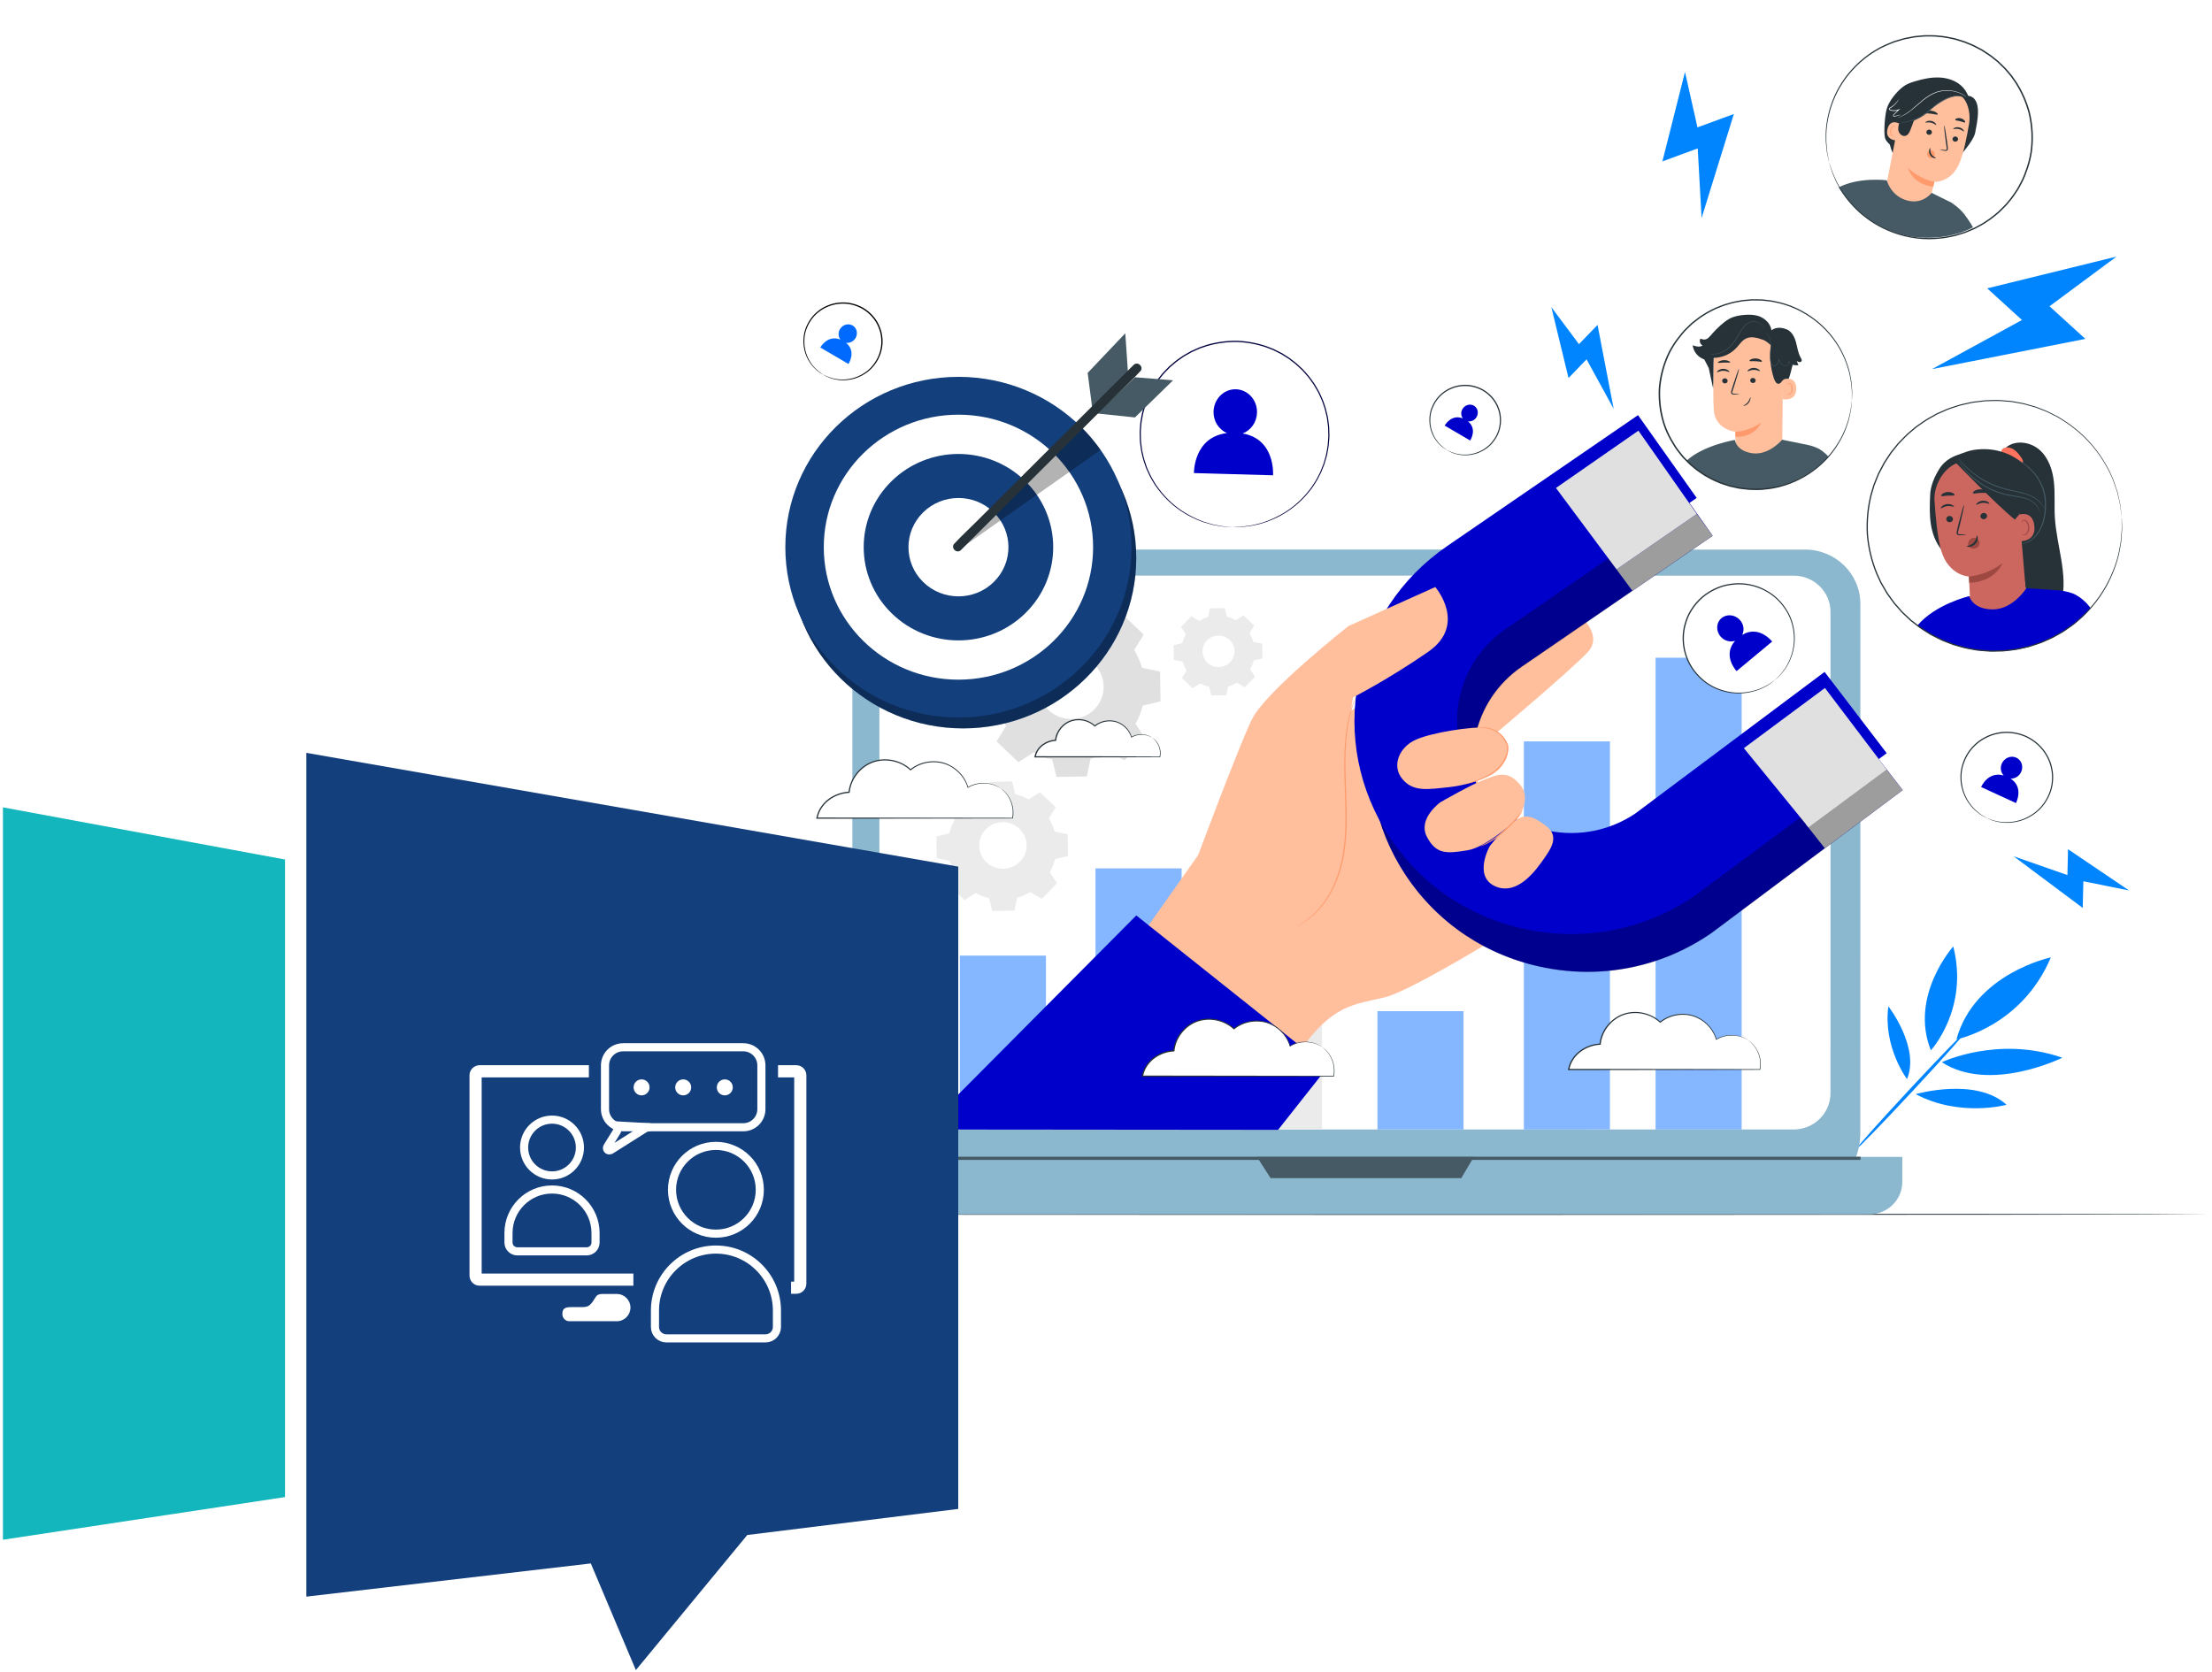 <svg width="545" height="412" viewBox="0 0 545 412" fill="none" xmlns="http://www.w3.org/2000/svg">
<path d="M303.605 129.886C290.763 129.583 280.604 119.092 280.913 106.454C281.221 93.817 291.883 83.82 304.725 84.122C317.567 84.425 327.725 94.916 327.417 107.554C327.109 120.191 316.447 130.188 303.605 129.886Z" fill="white"/>
<path d="M303.608 129.885C303.608 129.885 303.738 129.874 303.986 129.862C304.246 129.85 304.613 129.839 305.091 129.816C305.334 129.81 305.605 129.798 305.907 129.787C306.208 129.763 306.527 129.705 306.882 129.664C307.236 129.618 307.615 129.566 308.017 129.513C308.424 129.473 308.838 129.339 309.293 129.246C311.102 128.885 313.241 128.106 315.522 126.856C317.792 125.594 320.179 123.75 322.23 121.215C322.484 120.895 322.738 120.575 322.999 120.249C323.235 119.906 323.46 119.551 323.69 119.197C323.909 118.836 324.181 118.493 324.37 118.103C324.571 117.719 324.772 117.33 324.973 116.934C325.073 116.737 325.174 116.539 325.274 116.341C325.357 116.132 325.44 115.922 325.522 115.713C325.688 115.294 325.859 114.87 326.031 114.445C326.19 114.015 326.291 113.561 326.427 113.113C326.545 112.66 326.716 112.218 326.776 111.741C326.935 110.805 327.154 109.857 327.184 108.874C327.213 108.385 327.272 107.891 327.278 107.391C327.266 106.891 327.249 106.391 327.237 105.885C327.225 105.635 327.231 105.379 327.207 105.123L327.107 104.361C327.036 103.855 326.989 103.337 326.894 102.826C326.64 101.814 326.457 100.773 326.067 99.772C325.76 98.743 325.27 97.772 324.815 96.777C324.561 96.289 324.265 95.823 323.987 95.341C323.84 95.102 323.722 94.852 323.556 94.626L323.066 93.945C322.445 93.003 321.659 92.177 320.903 91.311C320.064 90.525 319.242 89.7 318.279 89.019L317.582 88.478L316.831 88.001L316.075 87.524C315.827 87.362 315.573 87.21 315.295 87.082C314.763 86.815 314.225 86.542 313.687 86.274C313.126 86.053 312.559 85.838 311.991 85.617C309.693 84.82 307.24 84.361 304.734 84.273C302.229 84.244 299.752 84.587 297.418 85.273C296.839 85.465 296.266 85.657 295.692 85.849C295.143 86.093 294.593 86.338 294.043 86.582L293.636 86.768L293.246 86.989L292.471 87.425L291.697 87.867L290.976 88.373C289.983 89.007 289.12 89.792 288.246 90.536C287.448 91.362 286.62 92.153 285.952 93.06L285.426 93.718C285.249 93.933 285.113 94.183 284.959 94.41C284.664 94.881 284.339 95.334 284.067 95.805C283.565 96.782 283.027 97.73 282.672 98.742C282.229 99.719 281.998 100.754 281.691 101.755C281.573 102.261 281.496 102.772 281.401 103.278L281.265 104.034C281.224 104.284 281.218 104.54 281.194 104.79C281.153 105.296 281.117 105.797 281.076 106.297C281.058 106.797 281.093 107.291 281.099 107.78C281.082 108.763 281.253 109.722 281.365 110.664C281.4 111.141 281.554 111.589 281.649 112.048C281.761 112.502 281.844 112.961 281.979 113.398C282.127 113.834 282.275 114.264 282.423 114.689L282.641 115.328L282.919 115.939C283.102 116.34 283.285 116.742 283.468 117.137C283.64 117.538 283.888 117.893 284.095 118.265C284.313 118.632 284.514 118.998 284.733 119.353C284.975 119.69 285.217 120.028 285.454 120.353C287.374 122.982 289.673 124.936 291.877 126.303C294.093 127.658 296.197 128.536 297.982 128.984C298.425 129.1 298.839 129.257 299.241 129.315C299.642 129.385 300.021 129.455 300.369 129.519C300.718 129.577 301.037 129.647 301.339 129.688C301.634 129.711 301.906 129.734 302.148 129.757C302.627 129.798 302.993 129.833 303.247 129.856C303.478 129.862 303.608 129.885 303.608 129.885C303.608 129.885 303.478 129.885 303.23 129.874C302.97 129.856 302.603 129.839 302.125 129.81C301.882 129.792 301.61 129.775 301.309 129.757C301.008 129.722 300.688 129.658 300.334 129.6C299.979 129.542 299.601 129.478 299.199 129.408C298.791 129.356 298.378 129.199 297.929 129.088C296.126 128.658 294.005 127.792 291.765 126.436C289.531 125.07 287.209 123.116 285.259 120.469C285.017 120.138 284.774 119.801 284.526 119.458C284.302 119.103 284.095 118.731 283.876 118.364C283.669 117.986 283.415 117.631 283.238 117.23C283.055 116.835 282.866 116.428 282.683 116.026L282.405 115.416L282.18 114.77C282.033 114.34 281.879 113.904 281.731 113.467C281.595 113.025 281.507 112.56 281.389 112.107C281.294 111.647 281.14 111.188 281.099 110.705C280.981 109.751 280.804 108.786 280.822 107.786C280.816 107.291 280.78 106.785 280.798 106.285C280.834 105.779 280.875 105.273 280.91 104.761C280.934 104.505 280.94 104.25 280.976 103.994L281.112 103.226C281.212 102.714 281.283 102.197 281.401 101.685C281.703 100.673 281.939 99.626 282.388 98.638C282.749 97.614 283.287 96.654 283.801 95.666C284.079 95.183 284.404 94.724 284.705 94.253C284.865 94.02 285.001 93.77 285.178 93.549L285.71 92.88C286.384 91.961 287.223 91.159 288.027 90.321C288.913 89.565 289.788 88.774 290.793 88.129L291.526 87.617L292.306 87.169L293.092 86.722L293.488 86.501L293.902 86.314C294.457 86.07 295.013 85.82 295.574 85.57C296.153 85.378 296.738 85.18 297.323 84.983C299.693 84.285 302.199 83.942 304.74 83.971C307.276 84.064 309.764 84.529 312.098 85.338C312.671 85.559 313.244 85.785 313.817 86.007C314.361 86.28 314.905 86.553 315.449 86.826C315.726 86.954 315.986 87.106 316.234 87.274L316.997 87.757L317.753 88.24L318.462 88.787C319.431 89.478 320.265 90.316 321.116 91.113C321.878 91.991 322.676 92.828 323.302 93.782L323.798 94.474C323.964 94.701 324.088 94.957 324.236 95.195C324.513 95.684 324.815 96.161 325.069 96.649C325.53 97.661 326.02 98.644 326.333 99.685C326.729 100.697 326.912 101.755 327.166 102.779C327.261 103.297 327.308 103.82 327.379 104.332L327.479 105.099C327.509 105.355 327.497 105.611 327.509 105.867C327.521 106.379 327.532 106.885 327.55 107.391C327.544 107.897 327.485 108.391 327.449 108.891C327.414 109.886 327.189 110.845 327.03 111.793C326.965 112.27 326.787 112.718 326.669 113.177C326.533 113.631 326.421 114.085 326.261 114.521C326.09 114.951 325.918 115.382 325.747 115.8C325.664 116.01 325.576 116.225 325.493 116.434C325.386 116.638 325.286 116.835 325.185 117.033C324.979 117.429 324.772 117.824 324.571 118.214C324.376 118.609 324.104 118.952 323.879 119.319C323.643 119.673 323.418 120.04 323.176 120.383C322.91 120.709 322.65 121.034 322.396 121.354C320.315 123.907 317.898 125.751 315.605 127.007C313.3 128.251 311.137 129.019 309.317 129.362C308.862 129.449 308.442 129.583 308.034 129.618C307.627 129.664 307.248 129.711 306.894 129.757C306.539 129.798 306.214 129.845 305.913 129.868C305.611 129.874 305.339 129.88 305.097 129.88C304.618 129.885 304.252 129.891 303.992 129.891C303.738 129.891 303.608 129.885 303.608 129.885Z" fill="#00003D"/>
<path d="M306.178 106.818C308.181 106.045 309.641 104.067 309.706 101.7C309.795 98.594 307.473 96.012 304.513 95.925C301.558 95.844 299.088 98.293 298.998 101.393C298.927 103.783 300.298 105.853 302.284 106.72C294.01 107.75 294.169 116.573 294.169 116.573L313.658 117.124C313.658 117.13 314.321 108.225 306.178 106.818Z" fill="#0000CB"/>
<path d="M202.778 92.306C198.199 89.649 196.675 83.832 199.382 79.325C202.083 74.817 207.993 73.316 212.572 75.98C217.152 78.637 218.676 84.454 215.969 88.961C213.262 93.469 207.358 94.97 202.778 92.306Z" fill="white"/>
<path d="M202.78 92.305C202.804 92.259 203.513 92.747 204.973 93.172C205.699 93.393 206.627 93.532 207.703 93.526C208.778 93.515 210.007 93.323 211.26 92.811C212.501 92.299 213.784 91.49 214.818 90.298C215.84 89.111 216.686 87.593 216.987 85.86C217.165 84.999 217.194 84.092 217.094 83.178C217.065 82.719 216.947 82.265 216.852 81.812C216.71 81.364 216.58 80.91 216.38 80.474C215.635 78.712 214.253 77.153 212.492 76.112C210.714 75.1 208.657 74.659 206.731 74.874C206.246 74.909 205.779 75.019 205.313 75.112C204.857 75.252 204.402 75.374 203.977 75.566C203.114 75.921 202.322 76.386 201.643 76.951C200.242 78.05 199.308 79.516 198.746 80.964C198.185 82.43 198.084 83.925 198.231 85.245C198.385 86.571 198.804 87.728 199.312 88.659C199.826 89.59 200.399 90.322 200.949 90.84C202.036 91.887 202.81 92.265 202.78 92.305C202.78 92.311 202.733 92.288 202.644 92.236C202.538 92.172 202.414 92.096 202.254 91.997C202.077 91.898 201.87 91.759 201.646 91.573C201.415 91.392 201.138 91.189 200.872 90.915C200.305 90.404 199.708 89.671 199.164 88.734C198.633 87.792 198.184 86.623 198.019 85.268C197.853 83.925 197.948 82.389 198.51 80.877C199.077 79.382 200.035 77.87 201.471 76.73C202.169 76.142 202.984 75.659 203.871 75.293C204.308 75.089 204.775 74.967 205.248 74.822C205.726 74.723 206.211 74.606 206.713 74.572C208.705 74.35 210.826 74.804 212.664 75.845C214.483 76.921 215.907 78.531 216.669 80.352C216.882 80.8 217.012 81.271 217.154 81.73C217.254 82.201 217.366 82.667 217.401 83.144C217.502 84.086 217.466 85.022 217.283 85.906C216.963 87.692 216.083 89.245 215.025 90.461C213.955 91.676 212.631 92.496 211.355 93.008C210.072 93.52 208.808 93.701 207.714 93.695C206.621 93.683 205.676 93.526 204.949 93.282C204.577 93.183 204.263 93.05 203.992 92.933C203.714 92.829 203.495 92.712 203.318 92.614C203.153 92.52 203.023 92.451 202.916 92.393C202.822 92.34 202.774 92.311 202.78 92.305Z" fill="black"/>
<path d="M208.447 84.481C209.328 84.598 210.261 84.173 210.776 83.33C211.443 82.225 211.136 80.829 210.078 80.213C209.026 79.596 207.631 79.992 206.964 81.097C206.449 81.946 206.52 82.969 207.058 83.679C203.855 82.405 202.105 85.627 202.105 85.627L209.044 89.698C209.038 89.698 211.106 86.61 208.447 84.481Z" fill="#006AFF"/>
<path d="M508.134 260.645C492.265 255.137 478.43 261.756 478.43 261.756C490.315 269.467 508.134 260.645 508.134 260.645Z" fill="#0085FF"/>
<path d="M465.26 247.982C463.917 258.056 469.861 265.912 469.861 265.912C473.099 258.067 465.26 247.982 465.26 247.982Z" fill="#0085FF"/>
<path d="M471.986 269.619C482.908 275.4 494.386 272.242 494.386 272.242C486.815 265.333 471.986 269.619 471.986 269.619Z" fill="#0085FF"/>
<path d="M484.485 254.022C484.313 253.871 478.119 260.257 470.643 268.282C463.167 276.314 457.244 282.944 457.416 283.095C457.587 283.246 463.781 276.866 471.258 268.835C478.728 260.803 484.65 254.174 484.485 254.022Z" fill="#0085FF"/>
<path d="M505.298 235.921C505.298 235.921 486.528 239.842 482.035 256.127C482.041 256.127 498.104 252.997 505.298 235.921Z" fill="#0085FF"/>
<path d="M481.253 233.225C481.253 233.225 470.367 245.362 475.732 258.831C475.732 258.831 485.164 248.595 481.253 233.225Z" fill="#0085FF"/>
<path d="M202.683 221.988C198.753 239.761 207.976 253.707 207.976 253.707C214.891 239.901 202.683 221.988 202.683 221.988Z" fill="#E0E0E0"/>
<path d="M194.52 269.74C205.862 269.804 213.752 262.342 213.752 262.342C204.621 259.94 194.52 269.74 194.52 269.74Z" fill="#E0E0E0"/>
<path d="M217.574 259.553C222.485 247.044 217.416 235.168 217.416 235.168C210.798 244.229 217.574 259.553 217.574 259.553Z" fill="#E0E0E0"/>
<path d="M198.585 248.277C198.437 248.481 206.362 254.255 216.278 261.17C226.195 268.091 234.356 273.534 234.503 273.33C234.651 273.127 226.732 267.352 216.81 260.437C206.888 253.517 198.733 248.073 198.585 248.277Z" fill="#E0E0E0"/>
<path d="M175.689 228.426C175.689 228.426 182.602 248.031 201.254 250.612C201.254 250.612 195.593 233.805 175.689 228.426Z" fill="#E0E0E0"/>
<path d="M175.987 254.603C175.987 254.603 190.928 264.618 205.113 257.017C205.113 257.017 192.483 248.299 175.987 254.603Z" fill="#E0E0E0"/>
<path d="M521.478 63.224L489.622 71.058L498.174 78.857L476.016 90.954L513.794 83.51L504.97 75.467L521.478 63.224Z" fill="#0085FF"/>
<path d="M382.229 75.693L386.46 93.152L390.903 88.552L397.585 100.751L393.609 80.064L389.03 84.807L382.229 75.693Z" fill="#0085FF"/>
<path d="M415.154 17.737L409.584 39.775L418.289 36.571L419.247 53.715L427.199 28.088L418.226 31.391L415.154 17.737Z" fill="#0085FF"/>
<path d="M524.55 219.421L509.528 209.265L509.377 215.635L496.12 211.006L513.15 223.736L513.306 217.167L524.55 219.421Z" fill="#0085FF"/>
<path d="M544.267 299.238C544.267 299.32 459.361 299.39 354.65 299.39C249.904 299.391 165.016 299.321 165.016 299.239C165.016 299.158 249.904 299.088 354.65 299.087C459.361 299.087 544.267 299.157 544.267 299.238Z" fill="#263238"/>
<path d="M440.121 297.045L228.239 297.041C218.168 297.041 210.001 289.009 210.002 279.094L210.013 149.406C210.013 141.683 216.373 135.426 224.221 135.426L444.755 135.43C452.273 135.43 458.365 141.426 458.365 148.823L458.354 279.098C458.359 289.008 450.191 297.045 440.121 297.045Z" fill="#8BB8CF"/>
<path d="M460.588 299.234L207.727 299.249C203.247 299.249 199.619 295.676 199.619 291.265L199.62 285.102L468.698 285.086L468.698 291.249C468.697 295.661 465.068 299.234 460.588 299.234Z" fill="#8BB8CF"/>
<path d="M441.915 278.333L225.748 278.329C220.73 278.329 216.664 274.328 216.665 269.391L216.674 150.788C216.674 145.851 220.741 141.85 225.758 141.85L441.926 141.854C446.944 141.854 451.009 145.855 451.009 150.792L451 269.395C450.993 274.332 446.927 278.333 441.915 278.333Z" fill="white"/>
<path d="M309.706 285.1L313.045 290.322L360.031 290.322L363.128 285.099L309.706 285.1Z" fill="#455A64"/>
<path d="M458.411 285.048L210.047 285.049L210.047 285.828L458.411 285.827L458.411 285.048Z" fill="#455A64"/>
<path d="M257.704 235.484L236.493 235.484L236.493 278.335L257.704 278.335L257.704 235.484Z" fill="#84B7FF"/>
<path d="M291.126 213.984L269.915 213.984L269.914 278.336L291.125 278.336L291.126 213.984Z" fill="#84B7FF"/>
<path d="M325.726 213.982L304.515 213.982L304.514 278.334L325.725 278.334L325.726 213.982Z" fill="#EBEBEB"/>
<path d="M396.665 182.695L375.454 182.695L375.453 278.336L396.664 278.335L396.665 182.695Z" fill="#84B7FF"/>
<path d="M429.119 162.078L407.908 162.078L407.907 278.341L429.117 278.341L429.119 162.078Z" fill="#84B7FF"/>
<path d="M280.621 231.38L305.373 196.31L351.886 160.625L376.961 226.064C376.961 226.064 348.533 243.97 341.14 245.773C333.746 247.57 328.35 247.384 320.158 259.167L280.621 231.38Z" fill="#FFBF9D"/>
<path d="M386.662 149.906C387.36 149.871 395.876 155.92 391.077 160.84C385.982 166.074 367.796 181.352 367.796 181.352C367.796 181.352 358.577 180.503 360.563 175.281C362.572 170 386.662 149.906 386.662 149.906Z" fill="#FFBF9D"/>
<path d="M393.923 239.393C389.555 239.62 385.123 239.311 380.708 238.456C366.43 235.694 354.196 227.558 346.265 215.548C338.677 204.056 335.965 190.319 338.637 176.868C341.303 163.416 349.069 151.691 360.494 143.852L407.503 111.598L421.958 131.999L374.949 164.253C368.932 168.377 364.848 174.553 363.447 181.631C362.04 188.714 363.47 195.943 367.465 201.992C371.637 208.313 378.079 212.594 385.597 214.048C393.031 215.484 400.555 213.972 406.808 209.785L453.474 174.873L468.769 194.67L421.635 229.925L421.405 230.082C413.136 235.729 403.686 238.893 393.923 239.393Z" fill="#0000CB"/>
<path d="M444.912 203.085L449.592 209.023L468.765 194.681L464.687 189.424L444.912 203.085Z" fill="#E0E0E0"/>
<path d="M398.294 140.31L402.182 145.573L421.952 132.005L418.063 126.648L398.294 140.31Z" fill="#E0E0E0"/>
<g opacity="0.3">
<path d="M393.969 239.457C389.601 239.684 385.169 239.376 380.754 238.521C366.475 235.758 354.242 227.622 346.311 215.613C338.723 204.121 336.011 190.384 338.683 176.932C341.349 163.48 349.115 151.756 360.539 143.916L407.549 111.662L422.004 132.064L374.995 164.318C368.978 168.441 364.894 174.617 363.493 181.695C362.086 188.779 363.516 196.008 367.511 202.056C371.683 208.378 378.125 212.658 385.642 214.112C393.077 215.549 400.601 214.037 406.854 209.849L453.52 174.937L468.815 194.734L421.681 229.989L421.45 230.146C413.182 235.793 403.732 238.951 393.969 239.457Z" fill="black"/>
</g>
<g filter="url(#filter0_d_2127_76539)">
<path d="M390 234.094C385.632 234.321 381.2 234.012 376.785 233.158C362.507 230.395 350.273 222.259 342.343 210.249C334.755 198.757 332.042 185.021 334.714 171.569C337.38 158.117 345.146 146.393 356.571 138.553L403.58 106.299L418.035 126.701L371.026 158.955C365.009 163.078 360.925 169.254 359.524 176.332C358.117 183.416 359.547 190.645 363.542 196.693C367.714 203.015 374.156 207.295 381.674 208.749C389.108 210.185 396.632 208.673 402.885 204.486L449.551 169.574L464.858 189.604L417.712 224.632L417.482 224.789C409.213 230.43 399.757 233.588 390 234.094Z" fill="#0000CB"/>
</g>
<path d="M367.754 190.779L369.267 189.64C372.689 185.947 372.081 182.399 368.576 180.108C367.884 179.654 367.152 179.352 366.383 179.293C362.565 179.008 352.867 180.474 348.801 182.294C344.734 184.115 342.808 188.721 345.514 191.966C348.221 195.205 351.726 194.542 357.346 193.932C362.967 193.309 367.754 190.779 367.754 190.779Z" fill="#FFBF9D"/>
<path d="M354.899 197.687C354.899 197.687 349.248 201.689 351.553 206.184C353.864 210.68 356.6 210.325 361.565 209.534C366.529 208.743 374.165 201.427 374.165 201.427C374.165 201.427 377.256 196.867 374.757 193.663C371.376 189.33 368.592 191.121 365.691 192.133C362.789 193.151 354.899 197.687 354.899 197.687Z" fill="#FFBF9D"/>
<path d="M367.037 208.539C367.037 208.539 362.971 215.815 368.261 218.339C372.959 220.572 377.126 216.175 379.655 212.657C382.185 209.144 384.419 206.149 380.832 203.445C377.439 200.886 375.601 200.612 373.397 202.153C370.111 204.456 367.037 208.539 367.037 208.539Z" fill="#FFBF9D"/>
<path d="M294.71 212.053C294.71 212.053 305.041 184.306 308.416 177.327C311.791 170.348 332.246 154.268 332.246 154.268L353.628 144.66C353.628 144.66 361.613 153.884 351.885 160.624C342.162 167.365 333.345 171.866 333.345 171.866L331.329 185.173C331.329 185.173 337.599 216.927 312.12 236.101L294.71 212.053Z" fill="#FFBF9D"/>
<path d="M334.008 171.832C334.014 171.832 333.997 171.884 333.967 171.983C333.926 172.1 333.873 172.239 333.813 172.419C333.666 172.797 333.471 173.362 333.234 174.094C332.767 175.56 332.23 177.729 331.887 180.463C331.544 183.19 331.42 186.47 331.502 190.111C331.567 193.752 331.827 197.753 331.809 201.963C331.785 206.174 331.419 210.21 330.443 213.746C329.48 217.282 327.961 220.283 326.313 222.522C324.652 224.767 322.914 226.256 321.614 227.122C321.289 227.332 320.994 227.518 320.74 227.681C320.48 227.838 320.249 227.942 320.072 228.041C319.901 228.129 319.765 228.198 319.652 228.256C319.558 228.303 319.511 228.326 319.505 228.32C319.505 228.315 319.546 228.286 319.635 228.227C319.741 228.163 319.871 228.088 320.037 227.989C320.214 227.884 320.438 227.768 320.687 227.605C320.941 227.436 321.224 227.245 321.543 227.029C322.814 226.14 324.516 224.639 326.135 222.4C327.743 220.161 329.226 217.183 330.166 213.676C331.117 210.17 331.472 206.157 331.496 201.963C331.514 197.764 331.266 193.763 331.213 190.117C331.148 186.47 331.296 183.179 331.668 180.439C332.04 177.7 332.614 175.525 333.116 174.065C333.37 173.333 333.583 172.774 333.748 172.402C333.825 172.228 333.884 172.088 333.932 171.977C333.979 171.879 334.003 171.832 334.008 171.832Z" fill="#FF9A6C"/>
<path d="M383.359 120.246L398.293 140.31L418.063 126.649L403.678 106.125L383.359 120.246Z" fill="#E0E0E0"/>
<path d="M429.659 184.36L445.574 203.877L464.847 189.617L449.635 169.535L429.659 184.36Z" fill="#E0E0E0"/>
<path d="M364.015 179.288C364.015 179.271 364.263 179.248 364.73 179.224C364.854 179.219 364.978 179.213 365.12 179.207C365.268 179.219 365.422 179.224 365.587 179.236C365.759 179.248 365.936 179.259 366.125 179.277C366.314 179.312 366.515 179.352 366.722 179.387C367.555 179.562 368.56 179.916 369.476 180.649C370.392 181.365 371.201 182.435 371.615 183.766L371.615 183.772L371.615 183.784C371.698 184.732 371.532 185.75 371.124 186.703C370.445 188.309 369.269 189.559 368.045 190.425C366.816 191.292 365.563 191.839 364.505 192.228C363.441 192.618 362.561 192.862 361.952 193.031C361.343 193.194 361 193.27 360.995 193.252C360.989 193.229 361.32 193.118 361.916 192.921C362.513 192.717 363.382 192.444 364.422 192.031C365.462 191.618 366.686 191.059 367.874 190.199C369.05 189.344 370.179 188.122 370.835 186.587C371.225 185.674 371.379 184.709 371.308 183.807L371.314 183.83C370.936 182.592 370.167 181.533 369.299 180.841C368.43 180.132 367.472 179.759 366.669 179.568C366.468 179.521 366.273 179.48 366.09 179.44C365.906 179.422 365.729 179.399 365.564 179.381C365.404 179.364 365.25 179.347 365.108 179.329C364.973 179.329 364.843 179.323 364.724 179.323C364.269 179.317 364.015 179.306 364.015 179.288Z" fill="#FF9A6C"/>
<path d="M375.094 199.874C375.112 199.886 375.011 200.049 374.81 200.333C374.615 200.618 374.314 201.02 373.924 201.502C373.15 202.468 372.003 203.747 370.573 205.004C369.143 206.26 367.695 207.219 366.583 207.789C366.028 208.08 365.567 208.289 365.236 208.406C364.911 208.528 364.722 208.586 364.716 208.569C364.698 208.522 365.407 208.22 366.477 207.603C367.547 206.993 368.953 206.015 370.366 204.777C371.779 203.532 372.937 202.288 373.753 201.363C374.574 200.438 375.059 199.845 375.094 199.874Z" fill="#FF9A6C"/>
<path d="M227.522 278.335L279.964 225.586L327.02 263.074L314.904 278.416L227.522 278.335Z" fill="#0000CB"/>
<path d="M254.147 154.005C255.559 153.162 257.066 152.528 258.615 152.091L259.537 147.736L267.013 147.608L268.088 151.929C269.654 152.307 271.185 152.894 272.627 153.685L276.403 151.248L281.781 156.36L279.44 160.164C280.297 161.554 280.941 163.037 281.385 164.566L285.811 165.474L285.94 172.831L281.549 173.889C281.165 175.43 280.568 176.931 279.764 178.355L282.24 182.072L277.045 187.364L273.18 185.061C271.768 185.904 270.261 186.538 268.706 186.974L267.784 191.33L260.308 191.458L259.233 187.137C257.667 186.759 256.142 186.171 254.694 185.38L250.918 187.817L245.54 182.705L247.881 178.902C247.024 177.512 246.38 176.029 245.937 174.499L241.51 173.592L241.381 166.235L245.772 165.177C246.156 163.635 246.753 162.135 247.557 160.71L245.081 156.994L250.276 151.702L254.147 154.005ZM258.129 163.804C255.05 166.939 255.138 171.94 258.33 174.965C261.515 177.995 266.597 177.907 269.671 174.767C272.75 171.632 272.661 166.631 269.47 163.607C266.285 160.582 261.209 160.67 258.129 163.804Z" fill="#E0E0E0"/>
<path d="M239.997 197.213C241.025 196.603 242.119 196.137 243.253 195.823L243.921 192.654L249.364 192.561L250.15 195.707C251.291 195.986 252.402 196.411 253.454 196.987L256.202 195.213L260.12 198.935L258.418 201.703C259.038 202.715 259.511 203.797 259.83 204.908L263.051 205.565L263.145 210.921L259.948 211.694C259.664 212.817 259.232 213.91 258.647 214.945L260.45 217.65L256.667 221.505L253.854 219.831C252.826 220.441 251.727 220.906 250.598 221.22L249.93 224.39L244.487 224.483L243.701 221.337C242.56 221.058 241.449 220.633 240.397 220.057L237.649 221.831L233.731 218.109L235.433 215.341C234.813 214.329 234.34 213.247 234.021 212.136L230.8 211.479L230.706 206.123L233.903 205.349C234.187 204.227 234.619 203.134 235.204 202.098L233.401 199.394L237.184 195.538L239.997 197.213ZM242.898 204.349C240.658 206.635 240.723 210.269 243.046 212.474C245.368 214.678 249.062 214.614 251.302 212.328C253.542 210.043 253.477 206.408 251.154 204.204C248.832 202.005 245.138 202.069 242.898 204.349Z" fill="#EBEBEB"/>
<path d="M295.432 152.994C296.129 152.581 296.868 152.267 297.63 152.051L298.086 149.911L301.761 149.847L302.287 151.97C303.055 152.156 303.806 152.446 304.515 152.83L306.371 151.632L309.012 154.144L307.859 156.011C308.279 156.698 308.598 157.425 308.81 158.175L310.985 158.623L311.05 162.24L308.893 162.758C308.703 163.514 308.408 164.253 308.018 164.951L309.235 166.777L306.682 169.377L304.785 168.243C304.087 168.656 303.349 168.97 302.586 169.179L302.131 171.32L298.455 171.384L297.929 169.261C297.161 169.075 296.411 168.784 295.702 168.4L293.846 169.599L291.205 167.086L292.357 165.219C291.938 164.533 291.619 163.806 291.4 163.056L289.226 162.608L289.161 158.996L291.318 158.479C291.507 157.722 291.803 156.984 292.193 156.286L290.976 154.46L293.529 151.86L295.432 152.994ZM297.387 157.809C295.874 159.351 295.921 161.805 297.487 163.294C299.053 164.783 301.547 164.736 303.06 163.195C304.573 161.653 304.526 159.199 302.96 157.71C301.394 156.221 298.9 156.268 297.387 157.809Z" fill="#EBEBEB"/>
<path d="M360.59 249.174L339.379 249.174L339.379 278.334L360.59 278.334L360.59 249.174Z" fill="#84B7FF"/>
<path d="M246.524 194.251C244.202 192.651 240.898 192.564 238.486 194.047C237.694 191.273 235.413 188.952 232.618 188.092C229.822 187.231 226.601 187.853 224.343 189.697C221.932 187.405 218.15 186.632 215.006 187.778C211.861 188.929 209.515 191.948 209.207 195.234C205.673 195.42 202.027 197.712 201.288 201.615L249.467 201.614C250.058 198.88 248.847 195.85 246.524 194.251Z" fill="white"/>
<path d="M246.521 194.247C246.521 194.247 246.681 194.346 246.982 194.567C247.266 194.8 247.686 195.16 248.129 195.73C248.566 196.295 249.033 197.068 249.352 198.063C249.659 199.057 249.825 200.284 249.547 201.622L249.535 201.686L249.47 201.686C239.63 201.704 221.734 201.728 201.291 201.758L201.096 201.758L201.137 201.578C201.155 201.508 201.173 201.427 201.19 201.351C201.575 199.525 202.704 197.919 204.181 196.849C205.653 195.773 207.432 195.174 209.199 195.075L209.057 195.209C209.424 191.533 212.172 188.438 215.446 187.479C218.744 186.507 222.261 187.531 224.436 189.595L224.264 189.589C225.683 188.455 227.379 187.815 229.028 187.647C230.683 187.466 232.296 187.739 233.644 188.362C236.368 189.618 237.993 191.944 238.566 194.021L238.448 193.974C239.63 193.265 240.86 192.991 241.912 192.939C242.969 192.892 243.868 193.061 244.559 193.27C245.251 193.485 245.741 193.753 246.06 193.933C246.368 194.131 246.521 194.247 246.521 194.247C246.521 194.253 246.48 194.23 246.397 194.183C246.309 194.131 246.19 194.061 246.037 193.974C245.712 193.805 245.221 193.555 244.53 193.352C243.844 193.154 242.958 193.003 241.912 193.061C240.877 193.125 239.672 193.404 238.525 194.108L238.436 194.166L238.407 194.067C237.828 192.037 236.214 189.763 233.549 188.559C232.231 187.966 230.659 187.705 229.046 187.885C227.438 188.054 225.789 188.688 224.418 189.793L224.329 189.863L224.246 189.787C222.137 187.792 218.709 186.809 215.523 187.758C212.361 188.688 209.701 191.701 209.353 195.249L209.341 195.377L209.211 195.383C207.503 195.476 205.783 196.058 204.358 197.099C202.934 198.129 201.858 199.67 201.486 201.421C201.468 201.497 201.45 201.572 201.433 201.642L201.279 201.462C221.722 201.49 239.618 201.518 249.458 201.529L249.381 201.593C249.659 200.29 249.517 199.08 249.222 198.103C248.921 197.12 248.472 196.353 248.052 195.783C247.626 195.213 247.219 194.846 246.947 194.602C246.811 194.492 246.705 194.41 246.622 194.34C246.551 194.282 246.515 194.253 246.521 194.247Z" fill="#263238"/>
<path d="M325.706 257.984C323.431 256.42 320.204 256.333 317.845 257.787C317.071 255.071 314.837 252.802 312.107 251.965C309.371 251.122 306.22 251.732 304.016 253.53C301.658 251.291 297.958 250.529 294.885 251.657C291.811 252.78 289.512 255.734 289.211 258.945C285.753 259.125 282.189 261.364 281.468 265.186L328.59 265.185C329.169 262.509 327.981 259.549 325.706 257.984Z" fill="white"/>
<path d="M325.705 257.984C325.705 257.984 325.865 258.082 326.154 258.298C326.432 258.53 326.846 258.879 327.277 259.438C327.709 259.99 328.164 260.746 328.471 261.723C328.772 262.695 328.932 263.899 328.666 265.207L328.654 265.271L328.589 265.271C318.967 265.289 301.467 265.313 281.468 265.343L281.272 265.343L281.314 265.163C281.332 265.093 281.349 265.017 281.367 264.936C281.745 263.15 282.851 261.574 284.293 260.533C285.735 259.48 287.473 258.893 289.204 258.799L289.062 258.933C289.423 255.333 292.107 252.308 295.316 251.372C298.543 250.424 301.982 251.424 304.11 253.442L303.939 253.436C305.327 252.325 306.982 251.703 308.602 251.534C310.221 251.359 311.799 251.627 313.117 252.232C315.782 253.459 317.372 255.733 317.933 257.769L317.815 257.722C318.968 257.024 320.173 256.762 321.208 256.71C322.248 256.663 323.123 256.826 323.796 257.036C324.476 257.245 324.949 257.507 325.268 257.687C325.557 257.867 325.705 257.984 325.705 257.984C325.705 257.989 325.664 257.966 325.581 257.92C325.492 257.867 325.38 257.797 325.232 257.71C324.913 257.547 324.435 257.297 323.761 257.105C323.087 256.913 322.224 256.768 321.202 256.826C320.191 256.89 319.009 257.164 317.892 257.85L317.803 257.908L317.774 257.809C317.207 255.82 315.635 253.604 313.028 252.424C311.74 251.842 310.203 251.586 308.625 251.767C307.053 251.935 305.44 252.552 304.104 253.628L304.015 253.698L303.933 253.622C301.87 251.674 298.519 250.714 295.404 251.639C292.313 252.547 289.713 255.496 289.37 258.962L289.358 259.09L289.228 259.096C287.555 259.189 285.877 259.759 284.488 260.777C283.099 261.784 282.041 263.29 281.68 265.006C281.663 265.081 281.645 265.151 281.627 265.221L281.473 265.041C301.467 265.069 318.967 265.097 328.595 265.108L328.518 265.172C328.79 263.899 328.648 262.718 328.364 261.758C328.069 260.793 327.632 260.042 327.218 259.49C326.798 258.932 326.403 258.577 326.137 258.332C326.001 258.228 325.9 258.141 325.817 258.077C325.741 258.018 325.705 257.984 325.705 257.984Z" fill="#263238"/>
<path d="M430.726 256.34C428.451 254.775 425.224 254.688 422.866 256.142C422.092 253.426 419.858 251.158 417.127 250.32C414.391 249.477 411.241 250.088 409.036 251.885C406.678 249.646 402.979 248.884 399.905 250.013C396.832 251.135 394.533 254.09 394.231 257.3C390.774 257.481 387.21 259.72 386.489 263.541L433.61 263.54C434.184 260.865 433.002 257.904 430.726 256.34Z" fill="white"/>
<path d="M430.728 256.337C430.728 256.337 430.887 256.436 431.177 256.651C431.455 256.884 431.868 257.233 432.3 257.791C432.731 258.344 433.186 259.1 433.493 260.077C433.795 261.048 433.954 262.252 433.688 263.561L433.676 263.625L433.611 263.625C423.99 263.643 406.49 263.667 386.49 263.697L386.295 263.697L386.336 263.516C386.354 263.447 386.372 263.371 386.39 263.29C386.768 261.504 387.873 259.928 389.315 258.886C390.757 257.834 392.495 257.246 394.227 257.153L394.085 257.287C394.446 253.686 397.129 250.662 400.338 249.725C403.565 248.777 407.005 249.777 409.132 251.795L408.961 251.79C410.35 250.679 412.005 250.056 413.624 249.888C415.244 249.713 416.822 249.98 418.139 250.585C420.805 251.812 422.395 254.086 422.956 256.122L422.838 256.076C423.99 255.378 425.196 255.116 426.23 255.063C427.27 255.017 428.145 255.18 428.819 255.389C429.498 255.598 429.971 255.86 430.29 256.04C430.58 256.221 430.728 256.337 430.728 256.337C430.728 256.343 430.686 256.32 430.604 256.273C430.515 256.221 430.403 256.151 430.255 256.064C429.936 255.901 429.457 255.651 428.783 255.459C428.11 255.267 427.247 255.122 426.224 255.18C425.214 255.244 424.032 255.517 422.914 256.204L422.826 256.262L422.796 256.163C422.229 254.174 420.657 251.958 418.051 250.777C416.762 250.196 415.226 249.94 413.648 250.12C412.076 250.289 410.462 250.906 409.126 251.982L409.038 252.051L408.955 251.976C406.893 250.027 403.542 249.068 400.427 249.993C397.336 250.9 394.735 253.849 394.392 257.316L394.38 257.444L394.25 257.45C392.578 257.543 390.899 258.113 389.51 259.131C388.121 260.137 387.063 261.644 386.703 263.359C386.685 263.435 386.667 263.505 386.65 263.575L386.496 263.394C406.49 263.422 423.99 263.451 433.617 263.462L433.54 263.526C433.812 262.252 433.671 261.071 433.387 260.112C433.091 259.146 432.654 258.396 432.241 257.843C431.821 257.285 431.425 256.93 431.159 256.692C431.023 256.587 430.923 256.5 430.84 256.436C430.763 256.366 430.728 256.337 430.728 256.337Z" fill="#263238"/>
<path d="M283.909 181.797C282.426 180.774 280.316 180.721 278.779 181.663C278.277 179.89 276.817 178.412 275.032 177.86C273.247 177.313 271.191 177.709 269.749 178.884C268.206 177.424 265.795 176.924 263.785 177.662C261.776 178.395 260.28 180.32 260.085 182.42C257.828 182.536 255.499 184.002 255.032 186.496L285.795 186.496C286.167 184.752 285.393 182.821 283.909 181.797Z" fill="white"/>
<path d="M283.911 181.797C283.911 181.797 284.366 182.018 284.951 182.734C285.235 183.094 285.536 183.589 285.737 184.228C285.938 184.862 286.045 185.653 285.867 186.514L285.856 186.578L285.791 186.578C279.532 186.619 268.095 186.648 255.028 186.648L254.833 186.648L254.874 186.468C254.886 186.421 254.898 186.369 254.91 186.322C255.158 185.147 255.885 184.106 256.837 183.414C257.788 182.722 258.929 182.333 260.069 182.274L259.928 182.408C260.17 180.035 261.931 178.046 264.047 177.43C266.175 176.808 268.432 177.465 269.833 178.797L269.662 178.791C271.506 177.314 273.976 177.203 275.696 178.006C277.445 178.814 278.486 180.309 278.852 181.646L278.734 181.6C279.496 181.146 280.288 180.972 280.962 180.943C281.642 180.913 282.215 181.024 282.658 181.164C283.545 181.449 283.911 181.797 283.911 181.797C283.899 181.827 283.515 181.501 282.635 181.239C282.197 181.117 281.636 181.024 280.968 181.065C280.312 181.111 279.544 181.286 278.817 181.734L278.728 181.792L278.698 181.693C278.326 180.402 277.304 178.965 275.607 178.203C273.952 177.441 271.577 177.575 269.827 178.988L269.739 179.058L269.656 178.983C268.32 177.721 266.145 177.104 264.136 177.703C262.138 178.291 260.454 180.198 260.235 182.443L260.223 182.571L260.093 182.577C259.012 182.635 257.924 183.007 257.026 183.664C256.127 184.316 255.448 185.287 255.211 186.392C255.199 186.439 255.188 186.485 255.176 186.532L255.022 186.351C268.084 186.351 279.52 186.38 285.785 186.421L285.708 186.485C285.885 185.659 285.796 184.891 285.613 184.269C285.424 183.641 285.14 183.153 284.875 182.792C284.331 182.059 283.888 181.821 283.911 181.797Z" fill="#263238"/>
<path d="M489.693 201.665C484.032 199.089 481.563 192.482 484.181 186.91C486.8 181.338 493.513 178.907 499.175 181.483C504.836 184.059 507.305 190.666 504.687 196.238C502.074 201.81 495.361 204.241 489.693 201.665Z" fill="white"/>
<path d="M489.694 201.663C489.694 201.657 489.754 201.675 489.872 201.716C490.002 201.762 490.167 201.82 490.374 201.902C490.593 201.989 490.864 202.088 491.201 202.169C491.532 202.256 491.91 202.373 492.36 202.431C493.234 202.611 494.339 202.663 495.592 202.535C496.845 202.401 498.263 202.029 499.67 201.29C501.064 200.552 502.465 199.458 503.535 197.946C504.587 196.439 505.403 194.572 505.545 192.508C505.646 191.484 505.575 190.414 505.35 189.361C505.256 188.826 505.073 188.314 504.907 187.785C504.689 187.279 504.482 186.762 504.193 186.279C503.111 184.301 501.309 182.638 499.123 181.62C496.919 180.644 494.466 180.365 492.232 180.836C491.671 180.929 491.133 181.115 490.601 181.278C490.087 181.493 489.567 181.685 489.094 181.964C488.131 182.476 487.256 183.116 486.529 183.855C485.022 185.303 484.106 187.124 483.621 188.886C483.142 190.666 483.201 192.428 483.532 193.952C483.869 195.481 484.501 196.784 485.21 197.813C485.925 198.837 486.681 199.628 487.384 200.169C487.715 200.465 488.052 200.675 488.335 200.867C488.613 201.064 488.867 201.21 489.074 201.314C489.269 201.419 489.423 201.506 489.541 201.576C489.647 201.623 489.7 201.657 489.694 201.663C489.694 201.669 489.635 201.646 489.523 201.593C489.399 201.535 489.239 201.46 489.039 201.361C488.826 201.262 488.566 201.128 488.276 200.936C487.987 200.75 487.638 200.547 487.295 200.256C486.574 199.727 485.789 198.936 485.05 197.906C484.317 196.871 483.662 195.557 483.301 193.998C482.953 192.445 482.876 190.648 483.355 188.828C483.84 187.019 484.774 185.152 486.311 183.663C487.055 182.901 487.948 182.244 488.935 181.714C489.419 181.429 489.951 181.231 490.483 181.01C491.033 180.842 491.582 180.65 492.156 180.551C494.449 180.062 496.972 180.347 499.235 181.353C501.481 182.4 503.33 184.109 504.441 186.139C504.742 186.634 504.949 187.169 505.173 187.692C505.345 188.233 505.534 188.762 505.628 189.309C505.858 190.391 505.929 191.484 505.817 192.537C505.657 194.654 504.817 196.567 503.73 198.097C502.631 199.638 501.189 200.744 499.764 201.488C498.328 202.233 496.88 202.593 495.604 202.71C494.327 202.826 493.21 202.751 492.33 202.553C491.881 202.483 491.503 202.361 491.172 202.262C490.835 202.175 490.563 202.065 490.35 201.966C490.144 201.878 489.984 201.809 489.854 201.756C489.748 201.692 489.694 201.669 489.694 201.663Z" fill="#263238"/>
<path d="M495.385 191.873C496.431 191.908 497.465 191.303 497.961 190.262C498.612 188.895 498.08 187.302 496.779 186.703C495.479 186.103 493.895 186.726 493.245 188.093C492.743 189.145 492.95 190.326 493.665 191.093C489.776 189.977 488.115 193.943 488.115 193.943L496.697 197.892C496.691 197.892 498.736 194.048 495.385 191.873Z" fill="#0000CB"/>
<path d="M437.302 167.581C431.546 172.414 422.9 171.733 417.995 166.069C413.084 160.404 413.776 151.896 419.533 147.069C425.289 142.236 433.935 142.917 438.84 148.581C443.751 154.24 443.059 162.748 437.302 167.581Z" fill="white"/>
<path d="M437.302 167.58C437.296 167.575 437.349 167.522 437.456 167.418C437.568 167.307 437.722 167.156 437.917 166.97C438.023 166.871 438.135 166.76 438.259 166.638C438.378 166.51 438.502 166.359 438.638 166.208C438.91 165.894 439.229 165.539 439.524 165.091C440.169 164.236 440.795 163.067 441.292 161.637C441.782 160.206 442.09 158.479 441.972 156.583C441.854 154.693 441.34 152.616 440.188 150.686C439.035 148.778 437.351 146.946 435.112 145.736C434.568 145.405 433.971 145.172 433.374 144.911C432.76 144.707 432.139 144.469 431.483 144.347C430.839 144.178 430.165 144.12 429.492 144.033C428.812 144.015 428.127 143.969 427.435 144.044C426.058 144.155 424.657 144.422 423.34 144.975C422.016 145.51 420.763 146.254 419.634 147.179C418.529 148.133 417.583 149.232 416.832 150.43C416.07 151.622 415.579 152.943 415.248 154.263C415.065 154.92 415 155.595 414.911 156.258C414.893 156.926 414.846 157.589 414.911 158.241C414.929 158.898 415.07 159.538 415.177 160.166C415.342 160.788 415.484 161.405 415.732 161.986C416.589 164.353 418.167 166.278 419.898 167.703C421.653 169.128 423.656 169.954 425.53 170.372C427.415 170.785 429.2 170.756 430.707 170.506C432.219 170.25 433.49 169.825 434.447 169.337C434.944 169.122 435.352 168.866 435.706 168.656C435.884 168.546 436.055 168.459 436.197 168.36C436.339 168.255 436.463 168.162 436.581 168.081C436.8 167.924 436.977 167.796 437.107 167.703C437.237 167.615 437.302 167.575 437.302 167.58C437.308 167.586 437.249 167.633 437.137 167.726C437.012 167.825 436.841 167.958 436.628 168.127C436.516 168.214 436.386 168.313 436.25 168.424C436.108 168.523 435.937 168.621 435.765 168.738C435.411 168.959 435.009 169.226 434.507 169.447C433.543 169.959 432.267 170.401 430.736 170.68C429.211 170.948 427.403 170.995 425.482 170.587C423.574 170.18 421.529 169.349 419.732 167.907C417.96 166.464 416.347 164.51 415.46 162.097C415.206 161.503 415.059 160.87 414.887 160.241C414.775 159.596 414.627 158.945 414.61 158.276C414.539 157.607 414.586 156.932 414.604 156.246C414.693 155.566 414.758 154.879 414.941 154.205C415.278 152.855 415.775 151.506 416.555 150.285C417.317 149.058 418.286 147.935 419.415 146.958C420.574 146.016 421.856 145.254 423.204 144.702C424.551 144.137 425.987 143.864 427.394 143.753C428.097 143.684 428.8 143.724 429.498 143.748C430.189 143.835 430.875 143.899 431.531 144.073C432.198 144.195 432.831 144.445 433.463 144.649C434.072 144.916 434.68 145.161 435.236 145.498C437.523 146.742 439.23 148.615 440.394 150.569C441.558 152.541 442.066 154.658 442.173 156.577C442.273 158.508 441.948 160.252 441.439 161.695C440.919 163.137 440.269 164.306 439.607 165.161C439.306 165.609 438.975 165.958 438.691 166.272C438.549 166.423 438.425 166.574 438.301 166.696C438.171 166.813 438.053 166.917 437.946 167.016C437.739 167.197 437.58 167.342 437.462 167.447C437.367 167.534 437.308 167.58 437.302 167.58Z" fill="#263238"/>
<path d="M429.239 156.454C429.812 155.343 429.658 153.912 428.743 152.842C427.543 151.446 425.493 151.208 424.157 152.319C422.827 153.424 422.72 155.454 423.92 156.85C424.842 157.926 426.272 158.304 427.489 157.92C424.268 161.567 427.861 165.382 427.861 165.382L436.631 158.088C436.637 158.088 433.376 153.929 429.239 156.454Z" fill="#0000CB"/>
<path d="M356.553 110.928C352.411 108.52 351.035 103.262 353.476 99.185C355.923 95.108 361.265 93.752 365.407 96.154C369.549 98.561 370.925 103.819 368.484 107.897C366.043 111.98 360.701 113.335 356.553 110.928Z" fill="white"/>
<path d="M356.555 110.935C356.579 110.894 357.223 111.331 358.54 111.714C359.84 112.086 361.944 112.307 364.225 111.382C365.348 110.917 366.506 110.184 367.44 109.108C368.362 108.032 369.13 106.665 369.403 105.1C369.562 104.321 369.592 103.501 369.498 102.681C369.421 101.855 369.202 101.023 368.848 100.238C368.175 98.644 366.928 97.237 365.339 96.295C363.732 95.382 361.876 94.981 360.133 95.173C359.258 95.249 358.419 95.464 357.645 95.795C356.871 96.115 356.15 96.534 355.535 97.046C354.271 98.041 353.425 99.361 352.917 100.676C352.408 102.002 352.32 103.351 352.449 104.543C352.732 106.957 353.949 108.661 354.907 109.598C355.881 110.551 356.584 110.894 356.555 110.935C356.555 110.941 356.508 110.918 356.431 110.871C356.336 110.813 356.218 110.743 356.076 110.656C355.917 110.563 355.728 110.441 355.521 110.272C355.308 110.109 355.06 109.929 354.818 109.679C354.304 109.22 353.76 108.551 353.27 107.702C352.786 106.852 352.378 105.788 352.231 104.561C352.083 103.34 352.166 101.949 352.675 100.583C353.189 99.227 354.052 97.861 355.352 96.825C355.985 96.296 356.723 95.854 357.527 95.522C358.325 95.179 359.199 94.952 360.098 94.87C361.9 94.667 363.826 95.079 365.487 96.027C367.135 97.004 368.429 98.464 369.12 100.116C369.486 100.93 369.705 101.791 369.781 102.646C369.876 103.495 369.84 104.344 369.674 105.147C369.384 106.764 368.586 108.171 367.629 109.271C366.66 110.37 365.46 111.115 364.308 111.574C363.143 112.034 362.003 112.203 361.01 112.197C360.017 112.185 359.166 112.04 358.505 111.819C358.168 111.732 357.884 111.604 357.636 111.505C357.388 111.412 357.187 111.307 357.028 111.214C356.88 111.133 356.762 111.063 356.667 111.011C356.596 110.964 356.555 110.935 356.555 110.935Z" fill="#263238"/>
<path d="M361.683 103.837C362.481 103.941 363.326 103.558 363.787 102.796C364.39 101.795 364.112 100.533 363.16 99.975C362.209 99.417 360.944 99.772 360.341 100.772C359.874 101.54 359.939 102.464 360.43 103.104C357.534 101.953 355.944 104.872 355.944 104.872L362.221 108.553C362.215 108.559 364.082 105.762 361.683 103.837Z" fill="#0000CB"/>
<path d="M486.382 55.867C498.842 49.67 503.837 34.707 497.54 22.446C491.243 10.185 476.037 5.27 463.577 11.467C451.116 17.664 446.121 32.627 452.418 44.888C458.716 57.148 473.921 62.064 486.382 55.867Z" fill="white"/>
<path d="M485.367 25.74C485.302 23.972 484.481 22.238 483.145 21.058C481.673 19.761 479.664 19.156 477.69 19.092C475.716 19.028 473.754 19.459 471.863 20.023C470.799 20.337 469.729 20.709 468.86 21.384C467.271 22.617 465.462 24.827 464.883 26.734C464.41 28.275 464.085 32.335 464.416 33.911C464.534 34.469 465.007 35.062 465.615 35.621C466.011 37.191 466.673 38.697 467.595 40.035C468.216 39.069 468.836 38.104 469.457 37.139L485.367 25.74Z" fill="#263238"/>
<path d="M484.914 23.594L481.912 22.314C482.662 26.729 480.931 36.016 480.889 40.489C482.438 39.105 486.326 34.708 486.657 32.672C487 30.648 488.72 24.117 484.914 23.594Z" fill="#263238"/>
<path d="M468.454 26.833C469.186 24.524 471.19 22.96 473.643 22.919L481.296 22.779C484.493 23.169 485.675 27.432 485.137 30.555C484.546 34.033 483.819 37.673 482.803 40.133C480.758 45.083 476.597 44.815 476.597 44.815C476.597 44.809 476.012 47.258 475.651 48.758L472.684 55.127L464.174 48.654L468.418 26.891C468.442 26.804 468.418 26.949 468.454 26.833Z" fill="#FFBF9D"/>
<path d="M482.426 34.388C482.355 34.737 481.995 34.969 481.622 34.905C481.25 34.841 481.002 34.504 481.073 34.155C481.144 33.806 481.504 33.574 481.876 33.638C482.249 33.702 482.497 34.039 482.426 34.388Z" fill="#263238"/>
<path d="M483.873 32.386C483.766 32.456 483.347 31.968 482.626 31.805C481.91 31.631 481.29 31.875 481.237 31.77C481.207 31.724 481.331 31.59 481.597 31.474C481.863 31.363 482.289 31.287 482.738 31.398C483.187 31.503 483.524 31.753 483.701 31.968C483.884 32.183 483.92 32.358 483.873 32.386Z" fill="#263238"/>
<path d="M475.989 32.7C475.918 33.049 475.557 33.282 475.185 33.218C474.812 33.154 474.564 32.817 474.635 32.468C474.706 32.119 475.067 31.886 475.439 31.95C475.811 32.014 476.059 32.351 475.989 32.7Z" fill="#263238"/>
<path d="M477.029 30.801C476.923 30.865 476.503 30.382 475.782 30.219C475.067 30.045 474.446 30.289 474.393 30.184C474.364 30.138 474.482 30.004 474.754 29.887C475.02 29.777 475.445 29.701 475.894 29.812C476.343 29.917 476.68 30.167 476.858 30.382C477.041 30.597 477.082 30.771 477.029 30.801Z" fill="#263238"/>
<path d="M477.952 36.889C477.958 36.848 478.425 36.877 479.169 36.947C479.359 36.97 479.542 36.976 479.601 36.86C479.678 36.738 479.642 36.528 479.607 36.296C479.536 35.819 479.465 35.319 479.388 34.789C479.099 32.655 478.933 30.91 479.022 30.904C479.111 30.893 479.418 32.614 479.707 34.754C479.772 35.278 479.837 35.784 479.902 36.261C479.926 36.482 479.985 36.743 479.831 36.993C479.749 37.116 479.589 37.185 479.465 37.191C479.341 37.197 479.234 37.18 479.14 37.162C478.395 37.028 477.946 36.929 477.952 36.889Z" fill="#263238"/>
<path d="M470.116 41.385C470.116 41.385 470.967 45.305 476.31 46.026L476.599 44.816C476.599 44.822 473.107 44.246 470.116 41.385Z" fill="#FF9A6C"/>
<path d="M477.419 28.189C477.301 28.363 476.603 28.108 475.735 28.015C474.866 27.904 474.127 27.991 474.056 27.794C474.027 27.7 474.186 27.543 474.505 27.421C474.825 27.299 475.303 27.224 475.823 27.282C476.343 27.346 476.793 27.532 477.07 27.724C477.348 27.916 477.472 28.102 477.419 28.189Z" fill="#263238"/>
<path d="M484.156 30.166C483.991 30.299 483.536 30.014 482.939 29.869C482.348 29.706 481.81 29.724 481.733 29.532C481.703 29.439 481.822 29.293 482.076 29.194C482.33 29.09 482.72 29.049 483.128 29.159C483.536 29.264 483.855 29.497 484.026 29.706C484.197 29.916 484.227 30.102 484.156 30.166Z" fill="#263238"/>
<path d="M484.844 25.535C484.708 24.686 483.957 24.023 483.124 23.785C482.285 23.546 481.386 23.668 480.553 23.918C477.019 24.965 474.401 28.868 470.89 29.984C470.027 30.258 469.141 29.618 468.355 30.066C467.568 30.514 466.924 31.369 467.09 32.247C466.812 31.595 466.528 30.932 466.451 30.229C466.375 29.525 466.522 28.763 467.019 28.245C467.391 27.856 467.947 27.617 468.195 27.14C468.414 26.722 468.349 26.21 468.479 25.756C468.609 25.291 468.94 24.913 469.271 24.558C470.973 22.744 473.083 21.232 475.494 20.551C477.072 20.103 478.768 20.022 480.352 20.446C481.936 20.871 483.39 21.819 484.3 23.157C484.838 23.948 485.405 24.762 484.844 25.535Z" fill="#263238"/>
<path d="M468.275 30.717C468.258 30.554 465.764 28.961 465.048 31.799C464.351 34.556 467.318 34.672 467.341 34.59C467.365 34.515 468.275 30.717 468.275 30.717Z" fill="#FFBF9D"/>
<path d="M466.738 33.341C466.726 33.33 466.679 33.365 466.591 33.382C466.502 33.4 466.354 33.388 466.224 33.301C465.952 33.12 465.822 32.597 465.929 32.097C465.982 31.847 466.1 31.62 466.236 31.44C466.372 31.259 466.537 31.149 466.697 31.16C466.857 31.16 466.939 31.277 466.951 31.364C466.969 31.451 466.939 31.504 466.951 31.509C466.957 31.521 467.022 31.48 467.028 31.358C467.028 31.3 467.016 31.23 466.963 31.16C466.91 31.091 466.815 31.038 466.709 31.027C466.49 30.992 466.248 31.137 466.094 31.329C465.929 31.521 465.793 31.771 465.734 32.056C465.615 32.614 465.775 33.208 466.147 33.423C466.331 33.522 466.514 33.504 466.614 33.458C466.715 33.405 466.744 33.347 466.738 33.341Z" fill="#FF9A6C"/>
<path d="M467.501 29.038C467.501 29.044 467.566 29.027 467.69 28.986C467.814 28.945 468.004 28.893 468.234 28.8C468.695 28.614 469.345 28.294 470.078 27.794C470.811 27.294 471.621 26.613 472.501 25.851C473.382 25.089 474.357 24.246 475.504 23.548C476.083 23.211 476.674 22.926 477.277 22.734C477.88 22.536 478.488 22.431 479.067 22.385C480.232 22.292 481.29 22.461 482.129 22.716C482.974 22.967 483.612 23.304 484.032 23.566C484.245 23.688 484.398 23.804 484.505 23.874C484.611 23.949 484.67 23.984 484.67 23.979C484.67 23.973 484.623 23.932 484.517 23.851C484.416 23.769 484.262 23.647 484.056 23.519C483.642 23.246 483.004 22.891 482.153 22.629C481.302 22.356 480.232 22.181 479.05 22.269C478.459 22.309 477.844 22.414 477.229 22.612C476.615 22.81 476.012 23.095 475.427 23.438C474.263 24.147 473.293 24.996 472.413 25.764C471.538 26.532 470.74 27.218 470.013 27.718C469.292 28.224 468.654 28.55 468.204 28.753C467.98 28.852 467.797 28.91 467.673 28.963C467.56 29.009 467.495 29.038 467.501 29.038Z" fill="white"/>
<path d="M468.02 29.985C467.796 30.729 467.571 31.52 467.76 32.27C467.955 33.026 468.741 33.689 469.498 33.468C470.118 33.288 470.443 32.642 470.68 32.049C471.365 30.351 471.915 28.595 472.618 26.902L468.02 29.985Z" fill="#263238"/>
<path d="M484.465 24.06C484.459 24.077 484.228 23.955 483.779 23.839C483.336 23.723 482.656 23.63 481.841 23.74C481.433 23.798 480.99 23.897 480.535 24.06C480.08 24.223 479.601 24.438 479.116 24.682C478.147 25.182 477.113 25.81 476.167 26.63C475.694 27.043 475.257 27.474 474.802 27.863C474.347 28.259 473.868 28.596 473.377 28.846C472.39 29.358 471.433 29.649 470.629 29.858C469.819 30.068 469.157 30.19 468.696 30.271C468.484 30.306 468.306 30.335 468.165 30.358C468.04 30.376 467.981 30.382 467.975 30.382C467.975 30.376 468.035 30.358 468.153 30.329C468.289 30.3 468.46 30.259 468.673 30.207C469.128 30.102 469.784 29.963 470.588 29.742C471.386 29.521 472.331 29.218 473.295 28.707C473.773 28.457 474.24 28.125 474.683 27.735C475.133 27.352 475.57 26.915 476.049 26.497C477.012 25.665 478.058 25.031 479.039 24.537C479.536 24.293 480.015 24.083 480.481 23.92C480.948 23.757 481.403 23.664 481.817 23.612C482.656 23.513 483.342 23.624 483.791 23.763C484.016 23.833 484.181 23.903 484.293 23.955C484.412 24.025 484.471 24.06 484.465 24.06Z" fill="#455A64"/>
<path d="M468.353 28.259C468.353 28.27 468.253 28.305 468.064 28.363C467.845 28.427 467.573 28.514 467.254 28.608C467.165 28.631 467.077 28.66 466.982 28.689C466.882 28.718 466.775 28.735 466.651 28.718C466.592 28.706 466.521 28.689 466.474 28.631C466.421 28.578 466.397 28.497 466.415 28.421C466.444 28.276 466.551 28.189 466.634 28.102C466.982 27.758 467.366 27.386 467.774 26.991L467.863 27.119C467.555 27.252 467.207 27.334 466.852 27.351C466.492 27.375 466.143 27.328 465.818 27.235C465.735 27.212 465.652 27.183 465.576 27.13C465.499 27.084 465.416 27.008 465.404 26.892C465.387 26.781 465.452 26.677 465.517 26.624C465.582 26.566 465.658 26.525 465.718 26.491C466.232 26.188 466.645 25.845 466.959 25.525C467.591 24.88 467.845 24.374 467.875 24.391C467.881 24.397 467.827 24.525 467.697 24.74C467.567 24.955 467.355 25.263 467.047 25.601C466.734 25.938 466.32 26.299 465.8 26.613C465.67 26.688 465.54 26.776 465.558 26.869C465.57 26.962 465.717 27.043 465.865 27.078C466.173 27.165 466.504 27.206 466.846 27.183C467.183 27.165 467.508 27.084 467.804 26.962L468.2 26.799L467.892 27.09C467.479 27.479 467.094 27.851 466.74 28.183C466.651 28.264 466.568 28.346 466.557 28.427C466.539 28.509 466.598 28.567 466.693 28.584C466.876 28.619 467.071 28.532 467.248 28.497C467.573 28.416 467.851 28.352 468.07 28.293C468.241 28.27 468.347 28.253 468.353 28.259Z" fill="white"/>
<path d="M474.895 37.563C475.09 37.161 475.61 36.941 476.036 37.086C476.349 37.191 476.585 37.475 476.662 37.79C476.739 38.104 476.662 38.453 476.485 38.726L476.455 38.79C476.083 39.04 475.545 39.034 475.19 38.761C474.836 38.487 474.7 37.958 474.895 37.563Z" fill="#FF9A6C"/>
<path d="M476.976 38.924C477.006 38.82 476.267 38.68 475.859 37.965C475.451 37.249 475.676 36.493 475.575 36.47C475.528 36.453 475.398 36.615 475.327 36.941C475.256 37.261 475.274 37.744 475.522 38.186C475.77 38.622 476.172 38.86 476.468 38.942C476.769 39.017 476.97 38.971 476.976 38.924Z" fill="#263238"/>
<path d="M483.894 52.688C482.706 51.171 480.756 49.909 480.756 49.909L475.921 47.524C475.921 47.524 473.657 50.612 469.579 49.31C465.75 48.083 464.881 44.431 464.881 44.431C464.881 44.431 458.031 43.552 453.025 46.17C455.974 50.886 459.999 54.794 466.222 57.051C471.719 59.226 479.798 59.307 486.122 56.027C486.128 56.027 485.194 54.352 483.894 52.688Z" fill="#455A64"/>
<path d="M450.658 39.949C450.658 39.949 450.711 40.077 450.8 40.333C450.888 40.6 451.013 40.978 451.172 41.467C451.255 41.717 451.343 41.996 451.444 42.299C451.556 42.601 451.71 42.921 451.864 43.27C452.171 43.974 452.502 44.794 453.022 45.643C453.938 47.405 455.398 49.394 457.407 51.389C459.422 53.372 462.094 55.303 465.403 56.675C468.701 58.036 472.649 58.908 476.869 58.606C477.915 58.495 478.991 58.443 480.054 58.187C480.586 58.071 481.13 57.989 481.668 57.85C482.194 57.687 482.732 57.524 483.27 57.361C483.536 57.274 483.813 57.21 484.073 57.105L484.859 56.78C485.379 56.553 485.917 56.355 486.437 56.105C487.442 55.547 488.506 55.052 489.457 54.349C490.468 53.732 491.361 52.941 492.294 52.174C492.738 51.767 493.151 51.325 493.589 50.9C494.038 50.487 494.422 50.01 494.806 49.533C495.628 48.614 496.284 47.556 496.987 46.521C497.578 45.421 498.216 44.328 498.666 43.136C499.611 40.786 500.315 38.256 500.457 35.633C500.634 33.016 500.403 30.347 499.765 27.724C499.056 25.119 497.969 22.659 496.55 20.443C496.172 19.902 495.8 19.361 495.427 18.826C495.002 18.326 494.582 17.831 494.163 17.337C493.962 17.081 493.737 16.849 493.495 16.628L492.797 15.953L492.1 15.284L491.35 14.685C490.38 13.842 489.287 13.185 488.235 12.493C487.118 11.911 486.03 11.289 484.86 10.864C484.287 10.626 483.72 10.387 483.129 10.23C482.538 10.062 481.964 9.864 481.373 9.713C480.185 9.474 479.015 9.201 477.827 9.125C476.651 8.951 475.475 9.015 474.323 8.997C473.743 9.021 473.176 9.096 472.609 9.143L471.758 9.224C471.474 9.259 471.202 9.329 470.924 9.375C470.375 9.486 469.825 9.591 469.281 9.695C468.743 9.823 468.223 10.004 467.703 10.155C466.645 10.422 465.676 10.882 464.695 11.277C460.836 12.987 457.786 15.604 455.54 18.343C453.294 21.106 451.876 24.055 451.06 26.741C450.256 29.434 449.937 31.871 449.984 33.848C449.937 34.843 450.043 35.715 450.114 36.477C450.156 36.855 450.173 37.21 450.215 37.53C450.274 37.844 450.333 38.135 450.38 38.39C450.475 38.896 450.546 39.28 450.599 39.559C450.64 39.809 450.658 39.949 450.658 39.949C450.658 39.949 450.617 39.815 450.557 39.553C450.498 39.28 450.41 38.891 450.303 38.39C450.25 38.135 450.185 37.844 450.12 37.53C450.067 37.21 450.043 36.855 449.996 36.477C449.913 35.715 449.795 34.837 449.831 33.837C449.76 31.848 450.067 29.393 450.853 26.672C451.657 23.956 453.07 20.978 455.327 18.175C457.579 15.395 460.658 12.737 464.559 10.992C465.546 10.591 466.527 10.126 467.597 9.847C468.129 9.695 468.649 9.509 469.199 9.381C469.748 9.271 470.304 9.16 470.859 9.05C471.137 8.997 471.415 8.928 471.699 8.893L472.555 8.811C473.129 8.765 473.708 8.683 474.293 8.66C475.463 8.678 476.651 8.614 477.845 8.782C479.051 8.852 480.233 9.131 481.438 9.37C482.035 9.515 482.62 9.718 483.217 9.893C483.82 10.05 484.399 10.288 484.979 10.533C486.161 10.963 487.266 11.591 488.4 12.184C489.47 12.882 490.575 13.557 491.562 14.406L492.325 15.017L493.034 15.697L493.743 16.383C493.985 16.604 494.216 16.843 494.423 17.099C494.848 17.599 495.28 18.105 495.711 18.611C496.089 19.157 496.468 19.704 496.852 20.251C498.294 22.502 499.399 24.996 500.114 27.637C500.758 30.295 500.994 33.005 500.811 35.663C500.663 38.326 499.948 40.885 498.991 43.27C498.536 44.479 497.885 45.59 497.283 46.701C496.567 47.754 495.906 48.824 495.072 49.754C494.682 50.237 494.286 50.72 493.837 51.138C493.394 51.569 492.974 52.022 492.525 52.429C491.579 53.203 490.669 54.005 489.647 54.628C488.683 55.337 487.602 55.837 486.579 56.402C486.053 56.652 485.509 56.855 484.978 57.082L484.18 57.414C483.914 57.518 483.636 57.582 483.364 57.669C482.82 57.832 482.283 57.995 481.745 58.158C481.201 58.298 480.651 58.379 480.114 58.495C479.038 58.751 477.95 58.804 476.887 58.908C472.614 59.199 468.624 58.303 465.297 56.913C461.958 55.506 459.275 53.546 457.253 51.534C455.244 49.51 453.79 47.492 452.892 45.712C452.378 44.852 452.059 44.02 451.757 43.316C451.609 42.962 451.462 42.636 451.355 42.334C451.261 42.025 451.178 41.746 451.101 41.49C450.953 40.996 450.841 40.618 450.764 40.344C450.682 40.083 450.658 39.949 450.658 39.949Z" fill="#263238"/>
<path d="M513.638 151.413C525.904 139.344 525.904 119.776 513.639 107.707C501.375 95.638 481.489 95.638 469.224 107.708C456.959 119.777 456.958 139.344 469.223 151.413C481.488 163.482 501.373 163.482 513.638 151.413Z" fill="white"/>
<path d="M506.284 127.494C506.106 124.569 506.367 121.62 506.042 118.706C505.717 115.793 504.718 112.803 502.497 110.849C500.275 108.895 496.617 108.348 494.318 110.209L493.999 112.733C495.765 123.94 497.526 135.147 499.292 146.36C499.522 147.831 499.77 149.349 500.55 150.623C501.33 151.903 502.784 152.897 504.285 152.699C506.247 152.443 507.399 150.385 507.884 148.495C509.622 141.638 506.703 134.548 506.284 127.494Z" fill="#263238"/>
<path d="M498.052 112.832C497.567 112.14 497.071 111.436 496.397 110.924C495.724 110.412 494.831 110.104 494.004 110.319C493.614 110.418 493.23 110.668 493.123 111.052C493.017 111.436 493.336 111.913 493.732 111.849L493.821 111.913C494.766 112.628 495.723 113.32 496.699 113.995C496.941 114.164 497.195 114.338 497.491 114.402C497.78 114.466 498.123 114.402 498.306 114.169C498.613 113.78 498.33 113.233 498.052 112.832Z" fill="#FF725E"/>
<path d="M499.937 115.584C496.722 112.228 492.597 110.455 487.916 110.705C485.274 110.844 484.222 111.461 482.361 112.095C480.499 112.729 478.856 113.851 477.833 115.514C476.622 117.486 475.641 119.673 475.552 121.976C475.457 124.343 475.368 126.727 475.717 129.065C476.065 131.409 476.887 133.735 478.435 135.55L484.599 136.166C487.974 136.044 491.39 135.916 494.611 134.933C497.832 133.95 500.893 131.99 502.448 129.047C504.599 124.959 503.151 118.94 499.937 115.584Z" fill="#263238"/>
<path d="M485.342 146.814C485.23 144.709 485.112 142.069 485.118 142.075C485.118 142.075 480.113 141.882 478.295 135.712C477.391 132.647 476.89 127.495 476.625 123.261C476.383 119.452 479.303 114.043 484.077 113.695L486.18 113.305L494.529 115.916C495.704 115.893 496.703 116.76 496.827 117.911L499.109 145.436L494.522 154.351L484.703 147.902L485.342 146.814Z" fill="#CC6760"/>
<path d="M487.723 133.584C487.658 133.259 487.445 132.979 487.197 132.793C486.695 132.427 485.997 132.433 485.513 132.817C485.028 133.2 484.786 133.927 484.934 134.579C485.247 134.945 485.702 135.178 486.192 135.183C486.269 135.183 486.346 135.183 486.417 135.178C486.783 135.143 487.15 134.997 487.41 134.707C487.664 134.422 487.806 133.991 487.723 133.584Z" fill="#9D4941"/>
<path d="M479.523 127.977C479.564 128.407 479.966 128.727 480.421 128.692C480.876 128.657 481.213 128.285 481.172 127.86C481.13 127.43 480.728 127.11 480.279 127.145C479.818 127.174 479.482 127.546 479.523 127.977Z" fill="#263238"/>
<path d="M478.199 125.269C478.318 125.362 478.879 124.833 479.76 124.722C480.64 124.6 481.343 124.966 481.426 124.85C481.468 124.798 481.338 124.617 481.03 124.455C480.729 124.286 480.227 124.152 479.677 124.222C479.127 124.292 478.69 124.548 478.448 124.786C478.211 125.025 478.14 125.228 478.199 125.269Z" fill="#263238"/>
<path d="M484.407 131.731C484.407 131.678 483.845 131.655 482.941 131.655C482.711 131.661 482.492 131.643 482.439 131.498C482.368 131.347 482.427 131.091 482.504 130.823C482.646 130.259 482.8 129.672 482.954 129.05C483.568 126.531 483.988 124.467 483.887 124.444C483.781 124.42 483.202 126.444 482.581 128.962C482.434 129.585 482.292 130.172 482.162 130.742C482.108 131.004 481.996 131.306 482.156 131.626C482.238 131.783 482.416 131.882 482.569 131.905C482.717 131.928 482.847 131.917 482.959 131.911C483.851 131.847 484.407 131.777 484.407 131.731Z" fill="#263238"/>
<path d="M485.106 142.071C485.106 142.071 489.444 141.809 493.386 138.762C493.386 138.762 491.66 143.408 485.183 143.612L485.106 142.071Z" fill="#9D4941"/>
<path d="M487.077 131.991C486.935 132.003 487.053 132.945 486.315 133.713C485.582 134.486 484.548 134.509 484.559 134.637C484.553 134.696 484.808 134.794 485.245 134.748C485.67 134.707 486.267 134.498 486.716 134.027C487.166 133.556 487.307 132.98 487.29 132.59C487.278 132.195 487.142 131.974 487.077 131.991Z" fill="#263238"/>
<path d="M478.295 122.198C478.472 122.389 479.128 122.163 479.926 122.134C480.724 122.075 481.403 122.221 481.551 122.011C481.616 121.907 481.504 121.715 481.203 121.534C480.907 121.354 480.417 121.215 479.867 121.249C479.317 121.284 478.85 121.476 478.578 121.686C478.301 121.895 478.218 122.104 478.295 122.198Z" fill="#263238"/>
<path d="M489.583 127.057C489.636 127.482 489.311 127.883 488.862 127.941C488.413 128.005 487.999 127.708 487.946 127.284C487.893 126.859 488.218 126.458 488.667 126.394C489.116 126.336 489.524 126.632 489.583 127.057Z" fill="#263238"/>
<path d="M490.148 124.116C490.053 124.232 489.391 123.831 488.505 123.912C487.618 123.976 487.01 124.482 486.903 124.384C486.85 124.343 486.939 124.139 487.205 123.912C487.465 123.686 487.926 123.447 488.475 123.401C489.025 123.354 489.51 123.517 489.793 123.697C490.083 123.883 490.195 124.064 490.148 124.116Z" fill="#263238"/>
<path d="M489.478 121.345C489.318 121.561 488.621 121.415 487.794 121.473C486.966 121.508 486.286 121.741 486.109 121.543C486.032 121.45 486.121 121.241 486.411 121.026C486.694 120.81 487.179 120.618 487.746 120.583C488.314 120.549 488.816 120.688 489.123 120.863C489.431 121.049 489.543 121.246 489.478 121.345Z" fill="#263238"/>
<path d="M496.476 128.624C496.417 128.153 496.825 126.984 497.286 126.85C498.515 126.502 500.796 126.321 501.216 129.456C501.795 133.742 497.298 133.434 497.274 133.312C497.262 133.213 496.677 130.241 496.476 128.624Z" fill="#CC6760"/>
<path d="M498.233 131.573C498.251 131.555 498.316 131.613 498.452 131.654C498.582 131.695 498.807 131.707 499.019 131.59C499.457 131.363 499.746 130.596 499.664 129.816C499.622 129.427 499.486 129.066 499.309 128.775C499.132 128.479 498.895 128.287 498.659 128.275C498.423 128.252 498.275 128.409 498.24 128.537C498.198 128.665 498.24 128.746 498.216 128.758C498.204 128.77 498.115 128.7 498.121 128.519C498.127 128.432 498.163 128.322 498.257 128.229C498.352 128.13 498.5 128.066 498.665 128.066C499.002 128.043 499.345 128.31 499.545 128.63C499.764 128.944 499.924 129.351 499.971 129.793C500.059 130.66 499.717 131.526 499.114 131.788C498.818 131.904 498.553 131.852 498.405 131.765C498.257 131.677 498.222 131.584 498.233 131.573Z" fill="#9D4941"/>
<path d="M497.459 126.842L496.431 128.052C491.302 123.865 481.108 113.193 481.681 113.827C481.681 113.827 484.873 112.268 488.49 112.617C492.1 112.966 499.003 114.257 499.198 118.404C499.386 122.562 497.459 126.842 497.459 126.842Z" fill="#263238"/>
<path d="M503.751 125.446C503.757 125.446 503.728 125.359 503.669 125.202C503.604 125.045 503.491 124.818 503.32 124.545C502.977 123.998 502.339 123.271 501.346 122.649C500.365 122.003 499.035 121.515 497.54 121.16C496.045 120.794 494.366 120.544 492.694 119.974C491.016 119.427 489.503 118.683 488.197 117.892C486.896 117.095 485.809 116.246 484.958 115.478C484.101 114.711 483.475 114.024 483.043 113.542C482.848 113.315 482.689 113.123 482.559 112.977C482.446 112.85 482.387 112.786 482.381 112.791C482.375 112.797 482.423 112.873 482.523 113.007C482.624 113.14 482.771 113.35 482.972 113.6C483.38 114.1 483.995 114.809 484.846 115.6C485.691 116.391 486.778 117.258 488.084 118.072C489.396 118.88 490.921 119.642 492.617 120.189C494.307 120.765 495.998 121.015 497.481 121.363C498.97 121.701 500.282 122.166 501.251 122.782C502.238 123.381 502.877 124.073 503.237 124.597C503.604 125.12 503.728 125.458 503.751 125.446Z" fill="#455A64"/>
<path d="M502.529 126.213C502.529 126.213 502.546 125.858 502.292 125.282C502.044 124.712 501.471 123.956 500.502 123.369C499.538 122.758 498.203 122.438 496.749 122.212C495.289 121.996 493.693 121.706 492.11 121.112C490.526 120.519 489.09 119.769 487.884 118.937C486.678 118.112 485.686 117.239 484.917 116.448C484.137 115.663 483.605 114.948 483.221 114.465C483.056 114.233 482.914 114.041 482.808 113.89C482.713 113.762 482.654 113.692 482.648 113.698C482.642 113.703 482.683 113.779 482.766 113.913C482.867 114.07 482.991 114.273 483.144 114.518C483.505 115.018 484.025 115.756 484.799 116.559C485.561 117.367 486.548 118.263 487.76 119.106C488.965 119.955 490.419 120.723 492.021 121.322C493.622 121.927 495.248 122.217 496.707 122.415C498.161 122.624 499.467 122.927 500.413 123.503C501.364 124.055 501.944 124.776 502.204 125.317C502.481 125.87 502.499 126.218 502.529 126.213Z" fill="#455A64"/>
<path d="M497.845 134.144C497.839 134.115 498.212 134.039 498.844 133.83C499.476 133.608 500.357 133.155 501.196 132.312C502.047 131.48 502.762 130.224 503.223 128.729C503.684 127.234 503.903 125.501 503.814 123.692C503.767 122.791 503.637 121.919 503.412 121.093C503.182 120.273 502.875 119.511 502.52 118.807C501.794 117.417 500.878 116.307 500.003 115.492C498.249 113.852 496.842 113.242 496.884 113.178C496.89 113.166 496.972 113.207 497.138 113.282C497.297 113.364 497.54 113.474 497.829 113.649C498.42 113.986 499.241 114.527 500.145 115.347C501.049 116.155 502.001 117.272 502.757 118.691C503.123 119.4 503.448 120.186 503.684 121.023C503.915 121.866 504.051 122.762 504.098 123.681C504.186 125.519 503.956 127.281 503.471 128.805C502.986 130.328 502.224 131.608 501.332 132.451C500.451 133.306 499.523 133.742 498.867 133.934C498.542 134.045 498.277 134.068 498.099 134.109C497.94 134.144 497.845 134.155 497.845 134.144Z" fill="#455A64"/>
<path d="M511.506 146.618C509.402 145.438 505.968 145.403 505.968 145.403L499.266 144.949C499.266 144.949 495.968 150.189 490.968 150.172C485.968 150.148 485.188 146.903 485.188 146.903C485.188 146.903 476.831 148.846 472.369 154.202C478.048 158.215 484.567 160.797 492.8 160.442C500.158 160.343 509.461 156.621 515.111 149.875C515.117 149.881 513.811 147.909 511.506 146.618Z" fill="#0000CB"/>
<path d="M522.757 127.379C522.757 127.379 522.727 127.21 522.68 126.885C522.633 126.547 522.568 126.065 522.485 125.425C522.444 125.105 522.396 124.745 522.343 124.349C522.272 123.959 522.16 123.535 522.054 123.075C521.947 122.616 521.829 122.122 521.705 121.592C521.652 121.325 521.569 121.057 521.469 120.784C521.374 120.511 521.28 120.226 521.179 119.935C520.458 117.591 519.128 114.852 517.125 111.991C515.11 109.141 512.291 106.216 508.561 103.825C508.094 103.529 507.622 103.232 507.143 102.93C506.646 102.656 506.126 102.412 505.612 102.145C505.086 101.9 504.584 101.586 504.028 101.383C503.479 101.168 502.917 100.952 502.356 100.731C502.072 100.621 501.794 100.505 501.505 100.406C501.209 100.324 500.914 100.237 500.618 100.156C500.021 99.987 499.424 99.818 498.816 99.65C498.207 99.498 497.575 99.417 496.942 99.295C496.31 99.202 495.677 99.027 495.021 99.004C493.721 98.911 492.397 98.742 491.044 98.83C490.37 98.853 489.685 98.835 489.005 98.894C488.325 98.975 487.64 99.056 486.948 99.144C486.605 99.19 486.257 99.213 485.908 99.283C485.565 99.359 485.222 99.434 484.88 99.51C484.194 99.673 483.491 99.801 482.805 99.993C481.458 100.458 480.051 100.83 478.733 101.482C478.396 101.627 478.065 101.778 477.728 101.93C477.563 102.005 477.391 102.075 477.226 102.156L476.741 102.43C476.097 102.79 475.447 103.157 474.797 103.529C474.165 103.924 473.562 104.378 472.935 104.803C472.628 105.024 472.303 105.221 472.013 105.471L471.144 106.21C469.939 107.152 468.904 108.304 467.823 109.414C467.338 110.019 466.854 110.63 466.363 111.241L465.997 111.7L465.672 112.189L465.027 113.177L464.377 114.172L463.822 115.224L463.266 116.283L462.988 116.812C462.905 116.992 462.835 117.184 462.758 117.365C462.456 118.109 462.155 118.853 461.853 119.604C461.629 120.377 461.398 121.157 461.168 121.936C460.37 125.088 460.063 128.391 460.252 131.724C460.535 135.05 461.315 138.284 462.556 141.291C462.893 142.029 463.23 142.768 463.567 143.507C463.975 144.204 464.377 144.902 464.778 145.594L465.086 146.112L465.434 146.6L466.132 147.572L466.829 148.537L467.615 149.433L468.395 150.323L468.785 150.765L469.217 151.166C469.79 151.707 470.357 152.242 470.925 152.771C472.16 153.719 473.348 154.713 474.672 155.481L475.641 156.092C475.96 156.295 476.315 156.447 476.646 156.621C477.325 156.958 477.987 157.319 478.667 157.627C479.364 157.9 480.062 158.174 480.753 158.441L481.267 158.645C481.445 158.703 481.622 158.75 481.799 158.802C482.154 158.901 482.508 159.005 482.863 159.104C484.258 159.57 485.706 159.744 487.107 160.017C487.816 160.11 488.525 160.14 489.228 160.203C489.583 160.233 489.932 160.262 490.28 160.291C490.629 160.314 490.978 160.285 491.326 160.285C492.024 160.273 492.715 160.262 493.401 160.244C494.086 160.209 494.76 160.093 495.428 160.023C496.781 159.924 498.064 159.57 499.34 159.296C499.985 159.186 500.582 158.924 501.196 158.744C501.799 158.534 502.42 158.366 502.999 158.133C503.572 157.877 504.145 157.627 504.707 157.383C504.991 157.261 505.268 157.133 505.552 157.011C505.818 156.865 506.084 156.714 506.35 156.569C506.876 156.272 507.396 155.981 507.916 155.69C508.442 155.411 508.891 155.033 509.376 154.719C509.849 154.388 510.327 154.068 510.777 153.73C511.208 153.364 511.634 153.003 512.053 152.649C515.404 149.764 517.78 146.478 519.364 143.378C520.936 140.267 521.864 137.371 522.243 134.951C522.302 134.649 522.355 134.358 522.408 134.073C522.467 133.788 522.514 133.515 522.526 133.241C522.574 132.701 522.615 132.195 522.656 131.724C522.692 131.252 522.745 130.822 522.763 130.421C522.757 130.025 522.751 129.665 522.751 129.339C522.745 128.699 522.739 128.211 522.739 127.868C522.751 127.548 522.757 127.379 522.757 127.379C522.757 127.379 522.769 127.548 522.781 127.879C522.792 128.217 522.804 128.711 522.828 129.351C522.84 129.676 522.845 130.037 522.857 130.438C522.851 130.84 522.798 131.27 522.769 131.747C522.733 132.218 522.692 132.73 522.65 133.271C522.639 133.544 522.597 133.823 522.538 134.108C522.485 134.393 522.432 134.69 522.378 134.992C522.018 137.423 521.102 140.342 519.541 143.477C517.963 146.6 515.587 149.921 512.219 152.835C511.793 153.195 511.368 153.562 510.936 153.928C510.481 154.271 510.002 154.591 509.524 154.928C509.039 155.248 508.584 155.632 508.058 155.911C507.538 156.202 507.012 156.499 506.486 156.801C506.22 156.952 505.954 157.098 505.682 157.249C505.398 157.371 505.115 157.499 504.831 157.627C504.264 157.877 503.69 158.133 503.111 158.389C502.526 158.627 501.905 158.802 501.297 159.011C500.676 159.197 500.073 159.459 499.423 159.575C498.135 159.849 496.84 160.209 495.481 160.314C494.807 160.384 494.128 160.5 493.436 160.541C492.745 160.552 492.047 160.57 491.344 160.581C490.995 160.581 490.641 160.611 490.286 160.587C489.932 160.558 489.583 160.529 489.222 160.506C488.513 160.442 487.798 160.413 487.083 160.32C485.664 160.046 484.205 159.872 482.798 159.407C482.443 159.308 482.083 159.203 481.728 159.104C481.551 159.052 481.368 159.005 481.191 158.947L480.67 158.744C479.973 158.47 479.27 158.197 478.566 157.924C477.875 157.615 477.207 157.249 476.522 156.912C476.185 156.732 475.83 156.58 475.505 156.377L474.53 155.76C473.188 154.987 471.989 153.986 470.742 153.027C470.168 152.486 469.595 151.951 469.016 151.404L468.584 150.997L468.188 150.549L467.397 149.648L466.605 148.747L465.895 147.769L465.186 146.787L464.832 146.292L464.524 145.769C464.117 145.065 463.709 144.367 463.295 143.658C462.958 142.913 462.615 142.169 462.273 141.424C461.02 138.383 460.234 135.12 459.944 131.759C459.749 128.397 460.063 125.053 460.866 121.872C461.097 121.087 461.327 120.302 461.558 119.516C461.865 118.76 462.167 118.01 462.468 117.26C462.545 117.074 462.616 116.882 462.699 116.702L462.976 116.167L463.538 115.096L464.099 114.032L464.755 113.026L465.412 112.026L465.742 111.531L466.115 111.066C466.611 110.45 467.102 109.833 467.592 109.223C468.692 108.1 469.732 106.943 470.949 105.989L471.83 105.245C472.12 104.994 472.451 104.797 472.758 104.576C473.39 104.145 473.999 103.692 474.637 103.29C475.293 102.918 475.949 102.552 476.605 102.185L477.096 101.912C477.261 101.831 477.439 101.761 477.604 101.685C477.947 101.534 478.284 101.389 478.621 101.237C479.951 100.58 481.369 100.208 482.734 99.743C483.426 99.551 484.135 99.423 484.826 99.26C485.175 99.184 485.518 99.109 485.867 99.033C486.215 98.963 486.564 98.94 486.913 98.894C487.61 98.812 488.302 98.731 488.987 98.649C489.673 98.591 490.364 98.609 491.044 98.585C492.409 98.504 493.739 98.678 495.051 98.772C495.713 98.795 496.345 98.969 496.984 99.068C497.616 99.19 498.254 99.277 498.869 99.434C499.478 99.609 500.086 99.778 500.683 99.952C500.985 100.039 501.28 100.121 501.576 100.208C501.865 100.313 502.149 100.429 502.433 100.539C503 100.76 503.561 100.981 504.117 101.202C504.678 101.412 505.181 101.72 505.713 101.976C506.233 102.243 506.753 102.494 507.249 102.773C507.728 103.081 508.207 103.383 508.68 103.68C512.426 106.099 515.257 109.059 517.267 111.932C519.264 114.817 520.588 117.58 521.291 119.941C521.392 120.232 521.486 120.517 521.575 120.79C521.675 121.063 521.758 121.331 521.805 121.604C521.924 122.133 522.036 122.633 522.142 123.099C522.243 123.564 522.349 123.989 522.42 124.378C522.467 124.774 522.509 125.134 522.544 125.454C522.615 126.094 522.668 126.577 522.71 126.92C522.751 127.21 522.757 127.379 522.757 127.379Z" fill="#263238"/>
<path d="M456.316 98.058C456.776 85.16 446.524 74.337 433.417 73.884C420.31 73.431 409.311 83.52 408.85 96.418C408.39 109.316 418.642 120.139 431.749 120.592C444.857 121.044 455.855 110.956 456.316 98.058Z" fill="white"/>
<path d="M427.602 109.223C427.603 107.769 427.604 106.553 427.598 106.402C427.598 106.402 422.599 105.937 422.248 101.063C422.078 98.708 422.123 93.828 422.22 89.414C422.323 84.674 426.109 80.8 430.914 80.514L431.392 80.485C436.563 80.479 439.452 84.8 439.313 89.889L439.118 109L430.75 115.62L430.142 115.568L427.602 109.223Z" fill="#FFBF9D"/>
<path d="M427.553 106.405C427.553 106.405 430.691 106.399 433.894 104.148C433.894 104.148 432.535 107.807 427.564 107.655L427.553 106.405Z" fill="#FF9A6C"/>
<path d="M430.581 91.498C430.676 91.597 431.255 91.155 432.082 91.143C432.91 91.12 433.524 91.539 433.613 91.434C433.654 91.388 433.554 91.207 433.288 91.015C433.022 90.823 432.579 90.643 432.059 90.655C431.544 90.666 431.113 90.864 430.865 91.068C430.616 91.271 430.534 91.457 430.581 91.498Z" fill="#263238"/>
<path d="M431.22 93.761C431.226 94.11 431.533 94.389 431.905 94.389C432.278 94.389 432.567 94.104 432.561 93.755C432.555 93.406 432.248 93.127 431.876 93.127C431.503 93.127 431.214 93.412 431.22 93.761Z" fill="#263238"/>
<path d="M428.489 97.145C428.489 97.104 428.011 97.052 427.236 96.999C427.041 96.993 426.852 96.964 426.811 96.836C426.758 96.703 426.823 96.487 426.905 96.261C427.059 95.784 427.225 95.289 427.39 94.772C428.064 92.649 428.537 90.91 428.448 90.881C428.359 90.858 427.745 92.556 427.071 94.679C426.911 95.202 426.758 95.702 426.61 96.179C426.551 96.4 426.439 96.656 426.557 96.935C426.616 97.075 426.769 97.168 426.894 97.197C427.024 97.226 427.13 97.22 427.224 97.22C428.01 97.215 428.489 97.191 428.489 97.145Z" fill="#263238"/>
<path d="M431.04 88.913C431.117 89.093 431.784 88.965 432.576 89.018C433.374 89.053 434.024 89.25 434.119 89.076C434.16 88.995 434.042 88.826 433.77 88.663C433.504 88.5 433.085 88.349 432.612 88.326C432.133 88.302 431.708 88.401 431.43 88.541C431.14 88.675 431.004 88.826 431.04 88.913Z" fill="#263238"/>
<path d="M423.248 89.365C423.331 89.517 423.981 89.36 424.767 89.342C425.553 89.313 426.203 89.435 426.286 89.284C426.321 89.209 426.197 89.075 425.925 88.958C425.653 88.836 425.24 88.743 424.767 88.755C424.294 88.766 423.88 88.883 423.608 89.022C423.336 89.15 423.206 89.296 423.248 89.365Z" fill="#263238"/>
<path d="M439.13 93.535C439.213 93.494 442.475 92.343 442.569 95.681C442.664 99.025 439.236 98.426 439.23 98.333C439.218 98.24 439.13 93.535 439.13 93.535Z" fill="#FFBF9D"/>
<path d="M440.195 97.041C440.207 97.029 440.255 97.082 440.355 97.122C440.456 97.163 440.621 97.186 440.798 97.116C441.153 96.977 441.437 96.407 441.437 95.808C441.437 95.505 441.366 95.215 441.247 94.976C441.135 94.732 440.97 94.569 440.792 94.54C440.609 94.505 440.485 94.616 440.45 94.709C440.408 94.802 440.432 94.871 440.414 94.877C440.402 94.883 440.337 94.825 440.361 94.685C440.373 94.621 440.408 94.54 440.491 94.47C440.568 94.4 440.692 94.366 440.816 94.377C441.076 94.389 441.318 94.616 441.448 94.877C441.59 95.139 441.679 95.459 441.679 95.802C441.679 96.477 441.342 97.116 440.857 97.268C440.621 97.337 440.42 97.268 440.314 97.192C440.201 97.122 440.184 97.047 440.195 97.041Z" fill="#FF9A6C"/>
<path d="M429.517 100.008C429.481 99.921 430.149 99.735 430.622 99.13C430.859 98.833 431 98.502 431.101 98.263C431.201 98.025 431.278 97.874 431.314 97.885C431.349 97.897 431.337 98.06 431.278 98.322C431.219 98.583 431.095 98.956 430.829 99.293C430.563 99.636 430.214 99.84 429.954 99.933C429.7 100.031 429.523 100.037 429.517 100.008Z" fill="#263238"/>
<path d="M443.686 88.181C442.995 86.995 442.847 85.588 442.481 84.267C442.115 82.947 441.388 81.574 440.082 81.103L440.053 81.115C438.883 80.632 437.435 80.609 436.46 81.4C436.241 79.661 434.717 78.266 432.997 77.8C431.284 77.335 428.518 77.562 426.857 78.196C425.575 78.685 424.328 79.709 422.809 81.21C422.17 81.844 421.579 82.524 421.047 83.251L419.492 87.782L420.745 90.184C420.822 90.347 420.898 90.51 420.993 90.673L420.993 90.661L422.085 95.704C422.174 94.331 422.14 89.562 422.228 88.195C424.38 88.131 426.336 87.299 427.796 85.746C428.57 84.926 429.179 83.896 430.201 83.413C431.519 82.791 433.079 83.273 434.456 83.768L434.397 83.715C435.112 84.053 435.762 84.524 436.294 85.1C435.945 87.792 436.198 90.561 437.025 93.155C437.149 93.544 437.492 94.353 437.882 94.504C438.638 94.806 438.857 94.045 439.318 93.643C439.661 93.347 440.163 93.317 440.707 93.323C441.038 92.492 441.387 91.096 441.682 89.868C442.143 90.014 442.628 90.054 443.107 89.979C442.965 89.63 442.823 89.287 442.681 88.944C442.87 89.066 443.065 89.188 443.29 89.223C443.514 89.257 443.769 89.182 443.869 88.984C444.005 88.722 443.834 88.426 443.686 88.181Z" fill="#263238"/>
<path d="M434.897 81.936C434.885 81.947 435.104 82.069 435.387 82.389C435.671 82.709 435.984 83.267 436.126 84.018C436.197 84.39 436.244 84.808 436.238 85.256C436.233 85.704 436.191 86.187 436.15 86.693C436.108 87.199 436.067 87.734 436.091 88.292C436.102 88.571 436.132 88.85 436.191 89.135C436.25 89.415 436.321 89.717 436.528 89.956C436.693 90.153 436.977 90.24 437.225 90.194C437.474 90.153 437.692 90.025 437.858 89.851C438.183 89.49 438.265 89.025 438.348 88.618L438.242 88.629C438.407 89.002 438.579 89.362 438.833 89.659C439.081 89.956 439.43 90.153 439.79 90.188C439.968 90.206 440.151 90.182 440.304 90.107C440.464 90.037 440.576 89.909 440.653 89.775C440.73 89.641 440.771 89.49 440.765 89.345C440.76 89.199 440.706 89.06 440.612 88.967L440.559 89.013C440.937 89.444 441.333 89.682 441.611 89.81C441.752 89.874 441.865 89.915 441.936 89.938C442.012 89.961 442.054 89.973 442.054 89.967C442.054 89.961 442.018 89.95 441.942 89.921C441.871 89.891 441.758 89.845 441.622 89.775C441.356 89.636 440.966 89.397 440.606 88.967L440.553 89.013C440.718 89.188 440.724 89.496 440.576 89.74C440.505 89.862 440.399 89.973 440.257 90.031C440.121 90.095 439.956 90.118 439.796 90.101C439.471 90.066 439.14 89.88 438.91 89.601C438.667 89.322 438.508 88.967 438.342 88.595L438.271 88.438L438.236 88.606C438.153 89.013 438.059 89.455 437.769 89.781C437.621 89.938 437.42 90.054 437.202 90.089C436.983 90.13 436.758 90.054 436.611 89.886C436.427 89.676 436.357 89.391 436.297 89.118C436.238 88.845 436.209 88.566 436.197 88.292C436.167 87.746 436.209 87.216 436.25 86.71C436.292 86.204 436.327 85.722 436.327 85.268C436.327 84.814 436.28 84.39 436.203 84.012C436.049 83.25 435.718 82.686 435.417 82.372C435.122 82.04 434.897 81.936 434.897 81.936Z" fill="#455A64"/>
<path d="M419.533 86.492C419.533 86.492 419.545 86.504 419.574 86.527C419.61 86.55 419.645 86.579 419.699 86.62C419.752 86.661 419.823 86.707 419.905 86.754C419.988 86.8 420.089 86.864 420.207 86.911C420.662 87.132 421.401 87.353 422.323 87.312C423.239 87.271 424.338 86.969 425.325 86.265C426.324 85.579 427.204 84.561 427.931 83.386C428.298 82.799 428.599 82.2 428.93 81.647C429.261 81.095 429.622 80.583 430.053 80.176C430.485 79.769 430.981 79.472 431.489 79.344C431.743 79.275 431.998 79.257 432.24 79.269C432.482 79.286 432.713 79.339 432.926 79.408C433.351 79.554 433.694 79.792 433.948 80.031C434.208 80.275 434.379 80.531 434.498 80.752C434.716 81.2 434.728 81.49 434.746 81.485C434.746 81.485 434.746 81.467 434.74 81.432C434.734 81.391 434.728 81.345 434.716 81.281C434.693 81.153 434.639 80.961 434.533 80.728C434.421 80.502 434.249 80.234 433.989 79.984C433.729 79.734 433.387 79.484 432.949 79.327C432.731 79.251 432.494 79.193 432.24 79.176C431.986 79.164 431.72 79.176 431.454 79.246C430.922 79.379 430.408 79.682 429.97 80.095C429.521 80.502 429.155 81.025 428.818 81.584C428.481 82.142 428.18 82.741 427.819 83.322C427.098 84.486 426.229 85.492 425.254 86.172C424.285 86.87 423.209 87.178 422.311 87.225C421.401 87.277 420.68 87.068 420.219 86.864C419.764 86.661 419.545 86.475 419.533 86.492Z" fill="#455A64"/>
<path d="M423.052 91.727C423.146 91.826 423.726 91.383 424.553 91.372C425.38 91.349 425.995 91.767 426.084 91.663C426.125 91.616 426.025 91.436 425.759 91.244C425.493 91.052 425.049 90.872 424.529 90.883C424.015 90.895 423.584 91.093 423.335 91.296C423.087 91.494 423.004 91.68 423.052 91.727Z" fill="#263238"/>
<path d="M424.319 93.853C424.325 94.202 424.632 94.481 425.004 94.481C425.377 94.481 425.666 94.196 425.66 93.847C425.654 93.498 425.347 93.219 424.975 93.219C424.602 93.219 424.307 93.504 424.319 93.853Z" fill="#263238"/>
<path d="M421.473 82.701C421.054 83.248 420.404 83.748 419.712 83.672C419.505 83.649 418.973 83.457 418.973 83.457C418.731 83.603 418.79 84.417 418.956 84.644C419.121 84.87 419.476 85.173 419.476 85.173C418.66 85.603 417.921 85.388 417.053 85.08C417.206 86.534 418.211 87.871 419.576 88.436C420.014 88.616 420.545 88.715 420.941 88.465C421.29 88.244 421.438 87.813 421.544 87.418C421.934 85.958 422.141 84.452 422.153 82.94L421.473 82.701Z" fill="#263238"/>
<path d="M448.861 111.048C447.288 109.862 444.499 109.455 444.499 109.455L439.103 108.355C439.103 108.355 435.835 112.258 431.774 111.694C427.714 111.13 427.448 108.408 427.448 108.408C427.448 108.408 419.771 109.658 415.539 113.526C419.7 117.405 424.304 119.952 431.035 120.569C437.028 121.29 445.108 118.347 450.462 112.624C450.456 112.618 450.58 112.345 448.861 111.048Z" fill="#455A64"/>
<path d="M456.269 98.757C456.269 98.757 456.258 98.629 456.258 98.379C456.258 98.118 456.258 97.746 456.258 97.269C456.258 97.024 456.258 96.751 456.264 96.449C456.252 96.146 456.205 95.82 456.175 95.466C456.11 94.756 456.051 93.936 455.838 93.029C455.537 91.203 454.822 89.022 453.622 86.678C452.41 84.346 450.602 81.874 448.055 79.717C445.519 77.576 442.269 75.68 438.427 74.756C437.464 74.558 436.495 74.296 435.472 74.227C434.964 74.174 434.456 74.093 433.942 74.07C433.427 74.064 432.901 74.058 432.381 74.052C432.121 74.052 431.855 74.035 431.589 74.052L430.797 74.122C430.266 74.174 429.734 74.198 429.196 74.273C428.138 74.483 427.05 74.622 425.998 74.977C424.923 75.244 423.894 75.692 422.842 76.105C422.328 76.338 421.832 76.617 421.324 76.873C420.803 77.117 420.325 77.431 419.84 77.745C418.841 78.333 417.949 79.083 417.027 79.804C416.182 80.612 415.289 81.403 414.545 82.34C413.02 84.16 411.654 86.207 410.762 88.499C409.84 90.773 409.267 93.215 409.066 95.722C408.935 98.234 409.184 100.729 409.792 103.102C410.377 105.487 411.459 107.691 412.73 109.697C413.344 110.721 414.124 111.616 414.857 112.529C415.679 113.361 416.465 114.228 417.375 114.931C417.812 115.309 418.249 115.676 418.728 115.984C419.201 116.304 419.656 116.641 420.135 116.938C421.122 117.484 422.079 118.06 423.113 118.461C424.106 118.95 425.17 119.223 426.193 119.566C426.713 119.706 427.239 119.805 427.759 119.921L428.533 120.09C428.793 120.142 429.059 120.154 429.313 120.189C429.833 120.247 430.353 120.311 430.867 120.369C431.382 120.41 431.896 120.392 432.404 120.41C433.427 120.468 434.419 120.334 435.406 120.264C439.337 119.834 442.812 118.374 445.607 116.571C448.415 114.751 450.531 112.535 452.044 110.377C453.545 108.208 454.544 106.138 455.081 104.364C455.412 103.497 455.578 102.689 455.738 101.991C455.814 101.642 455.903 101.322 455.956 101.026C455.992 100.729 456.027 100.456 456.063 100.211C456.128 99.74 456.175 99.374 456.21 99.112C456.24 98.885 456.269 98.757 456.269 98.757C456.269 98.757 456.269 98.885 456.246 99.135C456.216 99.397 456.181 99.769 456.134 100.246C456.11 100.491 456.08 100.764 456.045 101.061C455.998 101.357 455.915 101.683 455.844 102.032C455.696 102.735 455.542 103.55 455.217 104.428C454.697 106.219 453.71 108.313 452.215 110.511C450.708 112.698 448.58 114.954 445.755 116.804C442.936 118.636 439.425 120.13 435.448 120.578C434.455 120.654 433.444 120.794 432.41 120.735C431.896 120.724 431.376 120.741 430.85 120.7C430.33 120.642 429.804 120.584 429.278 120.526C429.012 120.491 428.746 120.474 428.486 120.427L427.7 120.258C427.174 120.136 426.636 120.043 426.11 119.904C425.076 119.555 423.994 119.276 422.983 118.787C421.931 118.38 420.962 117.798 419.957 117.246C419.473 116.944 419.006 116.6 418.527 116.281C418.037 115.972 417.593 115.594 417.15 115.21C416.222 114.495 415.424 113.623 414.591 112.774C413.847 111.849 413.055 110.936 412.428 109.901C411.134 107.871 410.035 105.632 409.438 103.207C408.811 100.799 408.563 98.263 408.693 95.71C408.894 93.163 409.479 90.685 410.419 88.376C411.329 86.05 412.712 83.974 414.267 82.124C415.029 81.177 415.928 80.374 416.79 79.554C417.73 78.821 418.634 78.059 419.651 77.466C420.141 77.146 420.632 76.832 421.158 76.582C421.678 76.32 422.18 76.041 422.706 75.809C423.776 75.39 424.816 74.936 425.91 74.669C426.974 74.314 428.085 74.174 429.154 73.959C429.698 73.883 430.242 73.86 430.78 73.808L431.584 73.738C431.849 73.721 432.115 73.738 432.381 73.738C432.913 73.744 433.439 73.756 433.965 73.761C434.485 73.79 435.005 73.872 435.514 73.924C436.548 74 437.529 74.267 438.504 74.471C442.393 75.425 445.673 77.35 448.226 79.531C450.785 81.729 452.6 84.236 453.805 86.597C454.999 88.964 455.702 91.168 455.98 93.011C456.187 93.925 456.228 94.75 456.281 95.466C456.305 95.82 456.346 96.152 456.352 96.454C456.346 96.757 456.34 97.03 456.329 97.274C456.311 97.751 456.305 98.124 456.293 98.385C456.287 98.629 456.269 98.757 456.269 98.757Z" fill="#263238"/>
<path d="M237.297 179.492C260.854 179.491 279.951 160.7 279.951 137.519C279.951 114.338 260.855 95.546 237.298 95.547C213.741 95.547 194.644 114.339 194.644 137.519C194.644 160.7 213.74 179.492 237.297 179.492Z" fill="#133F7D"/>
<path opacity="0.3" d="M237.297 179.492C260.854 179.491 279.951 160.7 279.951 137.519C279.951 114.338 260.855 95.546 237.298 95.547C213.741 95.547 194.644 114.339 194.644 137.519C194.644 160.7 213.74 179.492 237.297 179.492Z" fill="black"/>
<path d="M236.146 176.81C259.702 176.81 278.799 158.018 278.8 134.837C278.8 111.657 259.704 92.865 236.147 92.865C212.59 92.865 193.493 111.657 193.493 134.838C193.492 158.018 212.589 176.81 236.146 176.81Z" fill="#133F7D"/>
<path d="M236.145 167.487C254.469 167.487 269.324 152.869 269.324 134.837C269.325 116.805 254.47 102.187 236.145 102.187C217.821 102.187 202.966 116.805 202.965 134.837C202.965 152.869 217.82 167.487 236.145 167.487Z" fill="white"/>
<path d="M252.654 151.081C261.771 142.11 261.771 127.565 252.654 118.594C243.538 109.623 228.756 109.623 219.64 118.594C210.523 127.565 210.522 142.11 219.639 151.081C228.756 160.053 243.537 160.053 252.654 151.081Z" fill="#133F7D"/>
<path d="M244.856 143.408C249.666 138.675 249.666 131.001 244.856 126.268C240.046 121.535 232.248 121.535 227.438 126.268C222.628 131.001 222.628 138.675 227.438 143.408C232.248 148.141 240.046 148.141 244.856 143.408Z" fill="white"/>
<path d="M269.143 100.838L267.984 91.888L277.251 82.129L277.913 91.795L269.143 100.838Z" fill="#455A64"/>
<path d="M289.025 93.713L279.628 92.963L270.213 101.878L279.634 102.867L289.025 93.713Z" fill="#455A64"/>
<path opacity="0.3" d="M236.147 135.542L271.165 110.866C270.06 109.237 268.287 107.097 266.721 105.457L236.726 133.995L236.147 135.542Z" fill="black"/>
<path d="M279.302 89.927C277.837 91.387 276.371 92.847 274.905 94.307C271.388 97.814 267.872 101.321 264.355 104.828C260.118 109.05 255.88 113.278 251.642 117.5C247.96 121.17 244.278 124.84 240.602 128.509C238.817 130.289 236.944 132.022 235.224 133.872C235.2 133.901 235.171 133.924 235.147 133.947C234.107 134.982 235.732 136.582 236.766 135.541C238.232 134.081 239.698 132.621 241.164 131.161C244.68 127.655 248.197 124.148 251.713 120.641C255.951 116.418 260.189 112.19 264.426 107.968C268.108 104.298 271.79 100.629 275.466 96.959C277.251 95.179 279.125 93.446 280.845 91.597C280.868 91.568 280.898 91.544 280.922 91.521C281.968 90.486 280.342 88.892 279.302 89.927Z" fill="#263238"/>
<path d="M236.096 213.556L75.482 185.521L75.482 393.444L145.568 385.267L156.665 411.55L184.116 378.259L236.096 371.834L236.096 213.556Z" fill="#133F7D"/>
<path d="M70.226 211.804L0.724 198.955L0.724 379.427L70.226 368.914L70.226 211.804Z" fill="#12B6BC"/>
<path d="M149.062 262.535C149.062 260.071 151.06 258.072 153.525 258.072L183.132 258.072C185.597 258.072 187.595 260.071 187.595 262.535L187.595 273.32C187.595 275.785 185.597 277.783 183.132 277.783L153.525 277.783C151.06 277.783 149.062 275.785 149.062 273.32L149.062 262.535Z" stroke="white" stroke-width="2"/>
<path d="M151.999 278.768C152.392 277.857 151.999 277.761 151.548 277.323L160.236 277.792C159.549 277.82 159.271 277.855 158.754 278.168L150.441 283.421C149.632 283.71 149.377 282.979 149.653 282.558L151.999 278.768Z" stroke="white" stroke-width="2"/>
<path d="M145.09 263.99L118.177 263.99C117.624 263.99 117.177 264.438 117.177 264.99L117.177 314.33C117.177 314.882 117.624 315.33 118.177 315.33L156.055 315.33M191.694 263.99L196.177 263.99C196.729 263.99 197.177 264.438 197.177 264.99L197.177 316.32C197.177 316.873 196.729 317.32 196.177 317.32L194.901 317.32" stroke="white" stroke-width="3"/>
<circle cx="176.388" cy="293.189" r="10.814" stroke="white" stroke-width="2"/>
<circle cx="158.078" cy="267.953" r="1.969" fill="white"/>
<circle cx="168.328" cy="267.953" r="1.969" fill="white"/>
<circle cx="178.577" cy="267.953" r="1.969" fill="white"/>
<circle cx="136.007" cy="282.779" r="6.876" stroke="white" stroke-width="2"/>
<path d="M161.373 322.947C161.373 314.649 168.1 307.922 176.398 307.922C184.696 307.922 191.423 314.649 191.423 322.947L191.423 326.994C191.423 328.549 190.162 329.81 188.607 329.81L164.189 329.81C162.634 329.81 161.373 328.549 161.373 326.994L161.373 322.947Z" stroke="white" stroke-width="2"/>
<path d="M125.284 303.844C125.284 297.922 130.085 293.121 136.007 293.121C141.93 293.121 146.731 297.922 146.731 303.844L146.731 306.186C146.731 307.388 145.756 308.362 144.555 308.362L127.46 308.362C126.258 308.362 125.284 307.388 125.284 306.186L125.284 303.844Z" stroke="white" stroke-width="2"/>
<path d="M138.76 322.799C139.121 322.152 140.003 322.104 140.744 322.104L143.422 322.104C144.058 322.104 144.723 322.034 145.224 321.643C145.63 321.326 146.013 320.845 146.549 319.962C146.587 319.907 146.731 319.626 146.974 319.353C147.347 318.934 147.944 318.865 148.505 318.865L151.974 318.865C153.829 318.865 155.332 320.369 155.332 322.223C155.332 324.078 153.829 325.582 151.974 325.582L140.283 325.582C139.33 325.582 138.558 324.809 138.558 323.856C138.558 323.539 138.571 323.215 138.698 322.924C138.717 322.88 138.738 322.839 138.76 322.799Z" fill="white"/>
<defs>
<filter id="filter0_d_2127_76539" x="323.712" y="92.299" width="151.146" height="147.867" filterUnits="userSpaceOnUse" color-interpolation-filters="sRGB">
<feFlood flood-opacity="0" result="BackgroundImageFix"/>
<feColorMatrix in="SourceAlpha" type="matrix" values="0 0 0 0 0 0 0 0 0 0 0 0 0 0 0 0 0 0 127 0" result="hardAlpha"/>
<feOffset dy="-4"/>
<feGaussianBlur stdDeviation="5"/>
<feComposite in2="hardAlpha" operator="out"/>
<feColorMatrix type="matrix" values="0 0 0 0 0 0 0 0 0 0 0 0 0 0 0 0 0 0 0.25 0"/>
<feBlend mode="normal" in2="BackgroundImageFix" result="effect1_dropShadow_2127_76539"/>
<feBlend mode="normal" in="SourceGraphic" in2="effect1_dropShadow_2127_76539" result="shape"/>
</filter>
</defs>
</svg>

